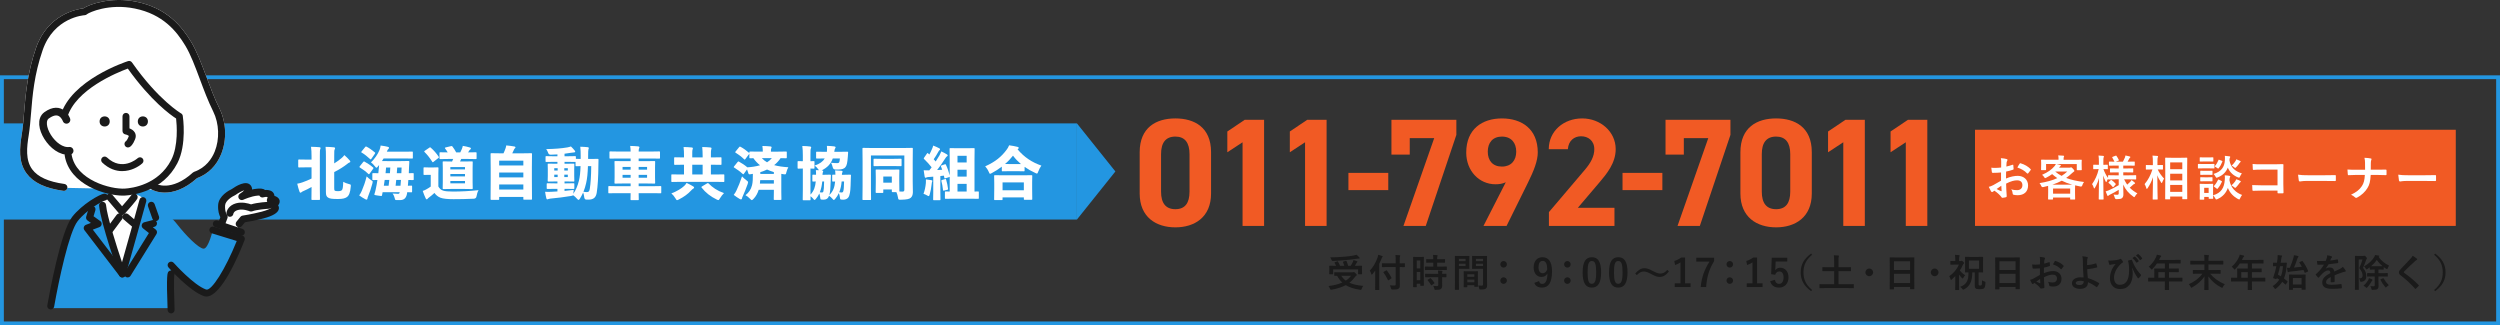 <?xml version="1.0" encoding="UTF-8"?><svg id="_レイヤー_2" xmlns="http://www.w3.org/2000/svg" viewBox="0 0 1300 169.16"><rect x="0" y="0" width="1300" height="169.16" fill="#333333" stroke="none"/><defs><style>.cls-1{fill:#f15a24;}.cls-2,.cls-3{fill:#fff;}.cls-4{fill:#2396e1;}.cls-5{fill:#1a1a1a;}.cls-3{stroke:#1a1a1a;stroke-linecap:round;stroke-linejoin:round;stroke-width:4px;}</style></defs><g id="_情報"><path class="cls-4" d="m1298,41.16v126H2V41.16h1296m2-2H0v130h1300V39.16h0Z"/><rect class="cls-4" y="64.16" width="560" height="50"/><polygon class="cls-4" points="580 89.16 560 64.16 560 114.16 580 89.16"/><path class="cls-2" d="m162,97.24c-1.53.87-3.06,1.62-4.44,2.22-.36.15-.6.3-.75.45-.15.15-.33.3-.6.3-.18,0-.33-.18-.51-.66-.3-.81-.84-2.61-1.14-4.02,1.17-.21,1.77-.39,2.73-.72,1.62-.57,3.15-1.2,4.71-1.98v-5.82h-2.4c-2.91,0-3.9.06-4.11.06-.39,0-.42-.03-.42-.42v-3.3c0-.39.03-.42.42-.42.21,0,1.2.06,4.11.06h2.4v-1.71c0-2.16-.06-3.18-.27-4.95,1.5.03,3,.09,4.41.21.36.03.57.21.57.39,0,.27-.09.45-.18.66-.18.42-.21,1.17-.21,3.57v17.22c0,3.18.06,4.98.06,5.16,0,.39-.03.42-.42.42h-3.63c-.36,0-.39-.03-.39-.42,0-.21.06-1.95.06-5.16v-1.14Zm11.79-12.27c1.5-.9,2.85-1.92,3.81-2.76.51-.42.99-.9,1.47-1.56,1.02.87,1.98,1.86,2.79,2.79.24.27.3.42.3.66,0,.21-.18.33-.48.42-.33.09-.69.36-1.23.81-1.56,1.23-4.08,2.88-6.66,4.14v8.4c0,.84.06,1.11.36,1.29.27.18.6.24,1.56.24,1.11,0,1.68-.15,2.1-.57s.6-1.86.66-4.29c.78.48,1.92.9,3,1.17.99.24,1.02.27.93,1.26-.24,3.15-.96,4.8-2.04,5.52-.93.63-2.1.99-4.65.99-2.94,0-4.17-.15-5.04-.69-.78-.48-1.2-1.02-1.2-2.94v-18.57c0-1.83,0-3.15-.18-4.92,1.53.03,2.94.09,4.26.24.45.03.69.18.69.45,0,.3-.12.48-.24.72-.18.33-.21,1.08-.21,3.39v3.81Z"/><path class="cls-2" d="m188.13,99.22c.93-2.19,1.8-4.53,2.52-7.5.66.66,1.44,1.35,2.25,1.89.66.42.9.57.9.96,0,.21-.06.51-.18.93-.63,2.43-1.44,4.71-2.25,6.72-.15.39-.27.75-.3,1.05-.03.27-.18.54-.42.54-.21,0-.42-.09-.72-.24-.87-.45-1.95-1.11-3.15-1.95.63-.93.99-1.53,1.35-2.4Zm.75-15c.27-.33.39-.36.72-.15,1.56.87,2.97,1.77,4.38,3,.15.12.24.21.24.33,0,.09-.06.21-.18.36l-1.86,2.58c-.15.18-.24.27-.33.27-.12,0-.21-.06-.36-.21-1.32-1.26-2.79-2.34-4.32-3.27-.18-.12-.27-.24-.27-.33s.06-.21.18-.33l1.8-2.25Zm1.02-7.77c.27-.36.36-.36.72-.18,1.5.78,2.85,1.77,4.29,2.97.15.12.21.21.21.33,0,.09-.06.21-.18.39l-1.83,2.64c-.15.21-.21.3-.33.3-.09,0-.18-.06-.33-.18-1.32-1.2-2.91-2.55-4.35-3.36-.18-.09-.27-.18-.27-.27s.09-.21.21-.36l1.86-2.28Zm9.06,23.49c-.06.45-.15.9-.27,1.41-.09.42-.09.57-.51.57-.3,0-.78-.09-1.59-.21-2.01-.3-2.07-.3-1.83-.99.21-.63.42-1.35.6-2.22.36-1.59.66-3.24.9-4.92-1.47.03-2.07.06-2.22.06-.39,0-.42-.03-.42-.42v-2.79c0-.39.03-.42.42-.42.18,0,.87.03,2.7.06.12-1.29.27-2.52.36-3.75,0-.18.03-.33.03-.51-.18.27-.39.51-.6.75-.36.45-.57.66-.78.66s-.42-.24-.78-.72c-.63-.84-1.41-1.62-2.07-2.07,1.89-1.8,3.57-4.2,4.47-6.48.27-.69.45-1.44.57-2.28,1.44.18,2.82.42,3.57.63.54.15.78.27.78.54,0,.24-.12.42-.3.6-.27.24-.48.48-.75,1.23l-.09.21h9.24c2.73,0,3.69-.06,3.9-.06.36,0,.39.03.39.39v2.82c0,.39-.03.42-.39.42-.21,0-1.17-.06-3.9-.06h-10.92c-.27.45-.57.9-.84,1.35.6.03,1.47.03,2.76.03h7.17c2.67,0,3.63-.06,3.84-.06.39,0,.45.06.45.45-.06.87-.12,1.95-.15,2.73-.03,1.08-.09,2.13-.12,3.18,1.41-.03,1.98-.06,2.13-.06.39,0,.42.03.42.42v2.79c0,.39-.03.42-.42.42-.15,0-.78-.03-2.37-.06-.06.99-.15,1.98-.24,3,1.17-.03,1.65-.06,1.77-.06.39,0,.42.03.42.42v2.64c0,.39-.03.42-.42.42-.12,0-.72-.03-2.1-.06-.36,2.91-1.44,4.11-3.84,4.11-.72,0-1.26,0-1.92-.03-.51-.03-.57-.15-.72-.84-.18-.84-.54-1.74-1.17-2.55.99.09,2.19.15,2.82.15.54,0,.78-.12.9-.84h-8.88Zm1.08-6.36c-.12.99-.3,2.01-.45,3h2.49c.12-.99.24-2.01.36-3h-2.4Zm2.73-3.51c.09-.99.12-1.95.18-2.94h-2.19c-.09.96-.18,1.95-.27,2.94h2.28Zm3.27,3.51c-.09.99-.21,2.01-.33,3h2.55c.09-.99.18-2.01.24-3h-2.46Zm2.67-3.51c.03-1.02.09-2.01.12-2.94h-2.28c-.06.99-.12,1.95-.21,2.94h2.37Z"/><path class="cls-2" d="m227.94,96.97c.66,1.08,1.26,1.74,2.43,2.13,1.02.36,2.76.51,5.19.51,3.93,0,8.7-.24,13.29-.72-.51.84-.87,2.01-1.05,3.15q-.18,1.23-1.44,1.29c-3.81.18-7.26.24-10.5.24-2.94,0-5.43-.21-6.81-.75-1.35-.54-2.34-1.38-3.15-2.49-.9.84-1.95,1.74-2.94,2.46-.3.21-.48.39-.6.57-.15.21-.3.3-.51.3-.15,0-.36-.21-.48-.48-.51-1.08-1.05-2.37-1.56-3.9.78-.27,1.2-.45,1.74-.75.84-.45,1.71-.99,2.43-1.53v-6.09h-.99c-1.68,0-2.13.06-2.34.06-.39,0-.42-.03-.42-.42v-3.12c0-.39.03-.42.42-.42.21,0,.66.06,2.34.06h2.22c1.62,0,2.19-.06,2.37-.06.39,0,.42.03.42.42,0,.18-.06,1.14-.06,2.91v6.63Zm-4.71-20.16c.18-.15.3-.21.42-.21s.21.06.36.21c1.53,1.32,2.94,2.94,4.11,4.68.21.3.21.39-.15.66l-2.55,2.01c-.15.15-.27.21-.36.21-.12,0-.21-.12-.3-.27-1.14-1.83-2.61-3.69-3.99-5.04-.12-.12-.18-.21-.18-.3s.09-.21.27-.33l2.37-1.62Zm11.22,21.45c-2.67,0-3.63.06-3.84.06-.39,0-.42-.03-.42-.45,0-.21.06-1.14.06-3.15v-7.17c0-2.01-.06-3.03-.06-3.24,0-.36.03-.39.42-.39.21,0,1.17.06,3.84.06h.63c.21-.42.39-.87.57-1.32h-2.52c-2.97,0-3.99.06-4.2.06-.36,0-.39-.03-.39-.42v-2.7c0-.39.03-.42.39-.42.21,0,1.17.06,3.87.06-.42-.75-.96-1.53-1.32-1.98-.24-.33-.18-.48.27-.6l2.73-.66c.42-.09.54-.12.78.18.72.9,1.53,2.22,1.95,3.06h2.13c.27-.54.51-1.02.75-1.59.21-.51.42-1.02.57-1.8,1.32.21,2.61.51,3.75.87.3.09.48.24.48.48s-.12.36-.36.54c-.27.18-.42.39-.57.63-.18.3-.36.57-.54.87,2.79,0,3.78-.06,3.99-.06.39,0,.42.03.42.42v2.7c0,.39-.03.42-.42.42-.21,0-1.23-.06-4.08-.06h-3.51c-.21.45-.39.87-.6,1.32h2.31c2.7,0,3.66-.06,3.87-.06.39,0,.42.03.42.39,0,.21-.06,1.23-.06,3.24v7.17c0,2.01.06,2.97.06,3.15,0,.42-.03.45-.42.45-.21,0-1.17-.06-3.87-.06h-7.08Zm7.35-10.17v-1.23h-7.62v1.23h7.62Zm0,3.63v-1.23h-7.62v1.23h7.62Zm-7.62,3.63h7.62v-1.23h-7.62v1.23Z"/><path class="cls-2" d="m259.57,103.51c0,.39-.03.42-.42.42h-3.63c-.39,0-.42-.03-.42-.42,0-.21.06-2.01.06-10.11v-5.61c0-5.64-.06-7.5-.06-7.71,0-.39.03-.42.42-.42.21,0,1.26.06,4.14.06h2.16c.45-.9.69-1.56,1.05-2.55.18-.48.27-.9.39-1.56,1.35.12,3.15.36,4.29.57.33.06.51.27.51.45,0,.21-.15.36-.3.48-.24.21-.39.45-.48.69-.27.63-.51,1.17-.9,1.92h5.7c2.88,0,3.93-.06,4.14-.06.39,0,.42.03.42.42,0,.18-.06,2.04-.06,6.78v6.51c0,8.1.06,9.87.06,10.08,0,.36-.03.39-.42.39h-3.66c-.39,0-.42-.03-.42-.39v-1.05h-12.57v1.11Zm12.57-17.46v-2.49h-12.57v2.49h12.57Zm-12.57,6.21h12.57v-2.55h-12.57v2.55Zm0,6.3h12.57v-2.64h-12.57v2.64Z"/><path class="cls-2" d="m299.7,82.6c.15,0,.72.03,2.25.06v-1.62c0-1.86-.03-2.97-.21-4.74,1.41.03,2.46.09,3.9.24.36.03.54.18.54.42,0,.27-.12.51-.21.78-.09.3-.15,1.26-.15,3.33v1.59h1.65c2.31,0,3.09-.06,3.3-.06.39,0,.45.06.45.45-.06,1.11-.06,1.98-.06,3.03-.03,5.94-.33,10.74-.87,14.16-.42,2.43-1.62,3.57-4.32,3.57-.48,0-.75,0-1.23-.03q-.81-.06-.96-1.35c-.09-.84-.3-1.62-.54-2.34-.51,1.17-1.08,2.25-1.68,3.18-.3.48-.51.69-.72.69-.18,0-.42-.21-.75-.57-.78-.87-1.41-1.44-2.13-1.92-.12.27-.42.33-1.11.45-3.3.57-7.17,1.02-10.65,1.35-.33.03-.84.12-1.02.21-.18.09-.36.18-.63.18-.24,0-.39-.27-.48-.63-.24-1.05-.45-2.07-.63-3.3,1.26.06,2.16.06,3.24,0,1.02-.06,2.07-.09,3.18-.18v-1.35h-1.5c-2.61,0-3.48.06-3.69.06-.36,0-.39-.03-.39-.42v-2.13c0-.39.03-.42.39-.42.21,0,1.08.06,3.69.06h1.5v-.99h-.99c-2.55,0-3.45.06-3.66.06-.39,0-.42-.03-.42-.42,0-.21.06-.96.06-2.52v-3.48c0-1.53-.06-2.28-.06-2.49,0-.39.03-.42.42-.42.21,0,1.11.06,3.66.06h.99v-.99h-1.95c-2.7,0-3.63.06-3.84.06-.36,0-.39-.03-.39-.42v-2.22c0-.36.03-.39.39-.39.21,0,1.14.06,3.84.06h1.95v-.96c-1.11.06-2.25.12-3.42.15q-1.08.03-1.35-.84c-.36-.93-.66-1.5-1.05-2.07,4.56-.09,7.89-.36,10.92-.87.84-.15,1.38-.33,1.92-.51.78.75,1.44,1.47,1.98,2.16.18.21.24.36.24.6,0,.21-.24.36-.75.36-.42,0-.99.12-1.5.18-1.08.18-2.19.33-3.3.48v1.32h1.65c2.7,0,3.63-.06,3.84-.06.39,0,.42.03.42.39v1.02h.24Zm-9.72,4.86h-1.77v1.2h1.77v-1.2Zm-1.77,3.36v1.26h1.77v-1.26h-1.77Zm7.05-3.36h-1.83v1.2h1.83v-1.2Zm0,4.62v-1.26h-1.83v1.26h1.83Zm-1.71,3.27h.99c2.58,0,3.48-.06,3.69-.06.39,0,.42.03.42.42v2.13c0,.39-.03.42-.42.42-.21,0-1.11-.06-3.69-.06h-.99v1.08c1.5-.15,3.09-.33,4.8-.54-.12.66-.18,1.32-.24,1.95v.09c1.29-1.89,2.19-3.9,2.94-6.84.48-1.95.72-4.23.84-7.56-1.5.03-2.04.06-2.19.06-.39,0-.42-.03-.42-.42v-1.8h-.21c-.21,0-1.17-.06-3.87-.06h-1.65v.99h1.02c2.55,0,3.45-.06,3.69-.06.36,0,.39.03.39.42,0,.18-.06.96-.06,2.49v3.48c0,1.56.06,2.34.06,2.52,0,.39-.03.42-.39.42-.24,0-1.14-.06-3.69-.06h-1.02v.99Zm12.18-8.97c-.12,3.72-.39,6.45-.93,8.79-.36,1.65-.84,3.18-1.41,4.56.81.12,1.29.15,1.86.15.84,0,1.23-.39,1.44-1.71.42-2.67.72-6.63.75-11.79h-1.71Z"/><path class="cls-2" d="m324.09,95.41c-2.88,0-3.9.06-4.14.06-.39,0-.42-.03-.42-.39,0-.21.06-1.11.06-2.88v-5.16c0-1.8-.06-2.67-.06-2.88,0-.39.03-.42.42-.42.24,0,1.26.06,4.14.06h3.84v-1.38h-6.78c-2.67,0-3.6.06-3.78.06-.42,0-.45-.03-.45-.42v-2.94c0-.36.03-.39.45-.39.18,0,1.11.06,3.78.06h6.78c-.03-1.08-.09-1.92-.24-2.91,1.44.03,2.85.09,4.23.24.36.03.57.24.57.42,0,.27-.06.45-.18.66-.15.3-.18.78-.21,1.59h6.9c2.67,0,3.6-.06,3.81-.06.36,0,.39.03.39.39v2.94c0,.39-.03.42-.39.42-.21,0-1.14-.06-3.81-.06h-6.9v1.38h4.02c2.88,0,3.93-.06,4.14-.06.39,0,.42.03.42.42,0,.21-.06,1.08-.06,2.88v5.16c0,1.77.06,2.67.06,2.88,0,.36-.03.39-.42.39-.21,0-1.26-.06-4.14-.06h-4.02v1.41h7.74c2.52,0,3.42-.06,3.6-.06.39,0,.42.03.42.39v2.97c0,.36-.03.39-.42.39-.18,0-1.08-.06-3.6-.06h-7.74c.03,1.98.06,3.09.06,3.21,0,.39-.03.42-.42.42h-3.42c-.42,0-.45-.03-.45-.42,0-.15.03-1.26.06-3.21h-7.59c-2.52,0-3.42.06-3.6.06-.39,0-.42-.03-.42-.39v-2.97c0-.36.03-.39.42-.39.18,0,1.08.06,3.6.06h7.59v-1.41h-3.84Zm3.84-8.61h-4.2v1.44h4.2v-1.44Zm-4.2,4.14v1.47h4.2v-1.47h-4.2Zm12.75-2.7v-1.44h-4.38v1.44h4.38Zm-4.38,4.17h4.38v-1.47h-4.38v1.47Z"/><path class="cls-2" d="m355.68,85.66h-.78c-2.76,0-3.72.06-3.93.06-.39,0-.42-.03-.42-.42v-3.12c0-.36.03-.39.42-.39.21,0,1.17.06,3.93.06h.78v-.84c0-1.65-.03-2.85-.21-4.56,1.47.03,2.88.09,4.29.24.36.03.54.21.54.39,0,.33-.15.6-.24.9-.09.39-.09,1.08-.09,3.03v.84h5.4v-.84c0-1.65-.06-2.85-.21-4.56,1.44.03,2.88.09,4.32.24.36.03.51.21.51.39,0,.33-.15.6-.21.9-.09.39-.12,1.08-.12,3.03v.84h1.17c2.79,0,3.75-.06,3.96-.06.36,0,.39.03.39.39v3.12c0,.39-.03.42-.39.42-.21,0-1.17-.06-3.96-.06h-1.17v5.07h2.94c2.55,0,3.42-.06,3.63-.06.39,0,.42.03.42.42v3.15c0,.36-.03.39-.42.39-.21,0-1.08-.06-3.63-.06h-19.47c-2.55,0-3.45.06-3.63.06-.39,0-.42-.03-.42-.39v-3.15c0-.39.03-.42.42-.42.18,0,1.08.06,3.63.06h2.55v-5.07Zm4.8,11.28c.33.21.45.36.45.57,0,.3-.18.45-.51.63-.27.15-.57.39-1.02.9-1.68,1.86-3.9,3.42-6.39,4.68-.45.24-.72.36-.93.36-.3,0-.48-.3-.87-.96-.6-1.02-1.44-2.01-2.1-2.55,2.91-1.08,5.31-2.61,6.69-3.9.57-.57.87-.96,1.23-1.56,1.2.54,2.46,1.23,3.45,1.83Zm-.51-6.21h5.4v-5.07h-5.4v5.07Zm7.77,4.59c.36-.21.48-.18.78.12,1.92,1.98,4.38,3.72,7.95,4.98-.72.72-1.47,1.65-2.07,2.67-.39.66-.57.96-.87.96-.21,0-.48-.12-.9-.33-3.21-1.56-5.79-3.6-7.77-6.15-.24-.33-.18-.42.18-.63l2.7-1.62Z"/><path class="cls-2" d="m409.13,81.88c0,.39-.03.42-.42.42-.18,0-.9-.03-2.79-.06-.93,1.38-2.04,2.58-3.36,3.63,2.16.6,4.65.93,7.38,1.11-.39.66-.81,1.65-1.05,2.7-.24,1.08-.3,1.08-1.38.93-.42-.06-.81-.12-1.23-.21v9.39c0,2.31.06,3.54.06,3.75,0,.39-.03.42-.42.42h-3.15c-.39,0-.42-.03-.42-.42,0-.21.06-1.44.06-3.75v-1.08h-7.89c-.57,1.83-1.44,3.42-2.67,4.68-.45.45-.69.69-.9.69-.24,0-.48-.24-.9-.69-.81-.84-1.59-1.44-2.4-1.89,1.71-1.38,2.82-2.82,3.42-5.22.39-1.59.42-3.45.42-5.88-.33.06-.69.12-1.05.18-1.08.15-1.14.18-1.44-.93-.15-.57-.33-1.08-.54-1.56l-1.65,2.28c-.12.15-.21.27-.3.27s-.18-.06-.33-.21c-1.32-1.23-2.97-2.4-4.38-3.27-.18-.12-.27-.18-.27-.3,0-.09.06-.18.18-.33l1.86-2.31c.27-.33.39-.36.72-.15,1.44.78,2.97,1.77,4.32,2.94,2.22-.12,4.47-.45,6.6-1.08-1.35-1.05-2.49-2.28-3.45-3.66-1.11,0-1.56.03-1.68.03-.39,0-.42-.03-.42-.42v-1.95l-2.1,2.82c-.15.18-.24.27-.33.27-.06,0-.15-.09-.3-.21-1.44-1.38-2.91-2.49-4.38-3.39-.18-.12-.27-.18-.27-.27s.09-.21.21-.36l1.89-2.31c.27-.33.36-.33.69-.15,1.59.87,2.97,1.86,4.41,3.12.09.06.15.12.18.18v-.42c0-.39.03-.42.42-.42.18,0,1.14.06,4.02.06h2.55c0-.93-.06-1.86-.21-2.94,1.44.03,2.85.09,4.23.24.36.03.57.21.57.39,0,.3-.12.48-.21.69-.12.24-.15.54-.15,1.62h3.75c2.85,0,3.87-.06,4.08-.06.39,0,.42.03.42.42v2.67Zm-26.13,17.07c.96-2.04,1.92-4.35,2.85-7.23.66.72,1.41,1.35,2.31,2.04.6.48.84.66.84,1.02,0,.21-.09.48-.21.9-.84,2.31-1.71,4.56-2.61,6.48-.21.39-.3.75-.36,1.08-.06.27-.21.45-.48.45-.21,0-.42-.06-.66-.21-.9-.54-2.01-1.23-3.15-2.13.69-.9,1.05-1.5,1.47-2.4Zm12.3-5.28c-.03.6-.09,1.2-.15,1.8h7.26v-1.8h-7.11Zm7.11-4.17c-1.2-.36-2.4-.81-3.54-1.35-1.11.57-2.31,1.02-3.51,1.35v.96h7.05v-.96Zm-6.24-7.26c.87.93,1.59,1.5,2.7,2.16.99-.63,1.74-1.26,2.49-2.16h-5.19Z"/><path class="cls-2" d="m427.46,88.63c.42.03.6.21.6.42s-.09.33-.18.57c-.09.21-.15.6-.18,1.26h1.11c1.98,0,2.61-.06,2.79-.06.42,0,.48.06.48.45-.06.72-.06,1.47-.09,2.22-.15,4.71-.27,6.33-.75,7.95,2.1-2.1,2.73-4.11,3.03-7.05-.69,0-.99.03-1.11.03-.39,0-.42-.03-.42-.42v-2.76c0-.39.03-.42.42-.42.15,0,.45.03,1.23.03,0-.72,0-1.44-.15-2.25,1.26.03,2.04.06,3.27.18.42.03.63.21.63.42s-.06.36-.15.51c-.12.24-.18.6-.21,1.17h1.41c2.01,0,2.67-.06,2.85-.06.39,0,.48.06.45.45-.06.72-.06,1.47-.09,2.22-.12,4.8-.21,6.36-.78,8.16-.42,1.41-1.53,2.19-3.24,2.19-.3,0-.6-.03-.9-.06-.54-.06-.6-.06-.75-1.29-.09-.69-.27-1.44-.54-2.07-.48,1.11-1.11,2.07-1.83,2.91-.36.45-.57.66-.78.66s-.42-.24-.78-.69c-.51-.6-1.08-1.08-1.68-1.5-.51,1.41-1.44,2.04-3,2.04-.3,0-.57,0-.9-.06-.54-.06-.6-.09-.75-1.29-.09-.66-.24-1.29-.42-1.89-.48,1.05-1.05,1.95-1.71,2.73-.36.45-.57.66-.78.66s-.39-.24-.75-.69c-.39-.48-.87-.93-1.35-1.26,0,.99.03,1.56.03,1.68,0,.39-.03.42-.42.42h-3.24c-.39,0-.42-.03-.42-.42,0-.24.06-2.04.06-5.31v-10.77c-1.62,0-2.13.06-2.31.06-.39,0-.42-.03-.42-.45v-3.06c0-.39.03-.42.42-.42.18,0,.69.06,2.31.06v-2.97c0-2.16-.06-3.15-.27-4.95,1.47.03,2.64.09,4.05.27.36.03.57.21.57.39,0,.24-.09.45-.18.66-.18.39-.21,1.14-.21,3.54v3.06c1.14-.03,1.53-.06,1.71-.06.36,0,.39.03.39.42v3.06c0,.42-.03.45-.39.45-.18,0-.57-.03-1.71-.06v10.74c0,1.11,0,2.04.03,2.82,1.83-2.01,2.49-4.14,2.73-6.84-.87.03-1.23.06-1.35.06-.39,0-.42-.03-.42-.42v-2.76c0-.39.03-.42.42-.42.12,0,.51.03,1.5.06,0-.87,0-1.62-.09-2.43.6,0,1.08.03,1.59.06-.09-.12-.21-.27-.33-.45-.6-.87-1.26-1.5-1.92-1.95,2.67-.9,4.32-2.13,5.28-3.72h-.18c-2.73,0-3.69.06-3.9.06-.39,0-.42-.03-.42-.42v-2.76c0-.36.03-.39.42-.39.21,0,1.17.06,3.9.06h1.29c.12-1.08.12-2.16,0-3.09,1.23.03,2.73.12,3.84.27.39.06.69.24.69.48,0,.18-.09.33-.24.6-.18.3-.3.6-.39,1.38,0,.12-.03.24-.06.36h2.79c2.79,0,3.78-.06,3.96-.06.39,0,.45.06.45.42-.06.72-.09,1.56-.15,2.19-.27,3.33-.51,4.41-1.2,5.34-.72.99-2.04,1.32-3.6,1.32h-1.68q-1.17-.03-1.41-1.26c-.18-.87-.48-1.56-.84-2.25,1.14.12,2.25.18,3.09.18.75,0,1.08-.15,1.23-.63.12-.39.21-.93.27-1.8h-3.69c-.99,2.82-2.82,4.77-5.79,6.21l.21.03Zm.12,5.73c-.21,1.92-.54,3.87-1.29,5.64.36.06.63.09,1.02.09.51,0,.75-.15.87-.66.18-.72.3-1.92.36-5.07h-.96Zm10.08,0c-.15,1.92-.54,3.84-1.26,5.61.42.09.72.12,1.14.12.54,0,.81-.15.96-.66.24-.75.36-1.95.42-5.07h-1.26Z"/><path class="cls-2" d="m464.17,99.91c-.39,0-.42-.03-.42-.42v-.96h-4.44v1.38c0,.39-.03.42-.42.42h-3.12c-.39,0-.42-.03-.42-.42,0-.21.06-1.05.06-5.25v-2.52c0-2.46-.06-3.36-.06-3.57,0-.39.03-.42.42-.42.21,0,1.02.06,3.39.06h4.74c2.37,0,3.15-.06,3.39-.06.36,0,.39.03.39.42,0,.18-.06,1.08-.06,2.97v2.7c0,4.23.06,5.04.06,5.25v.09c.69.06,1.2.06,1.56.06.75,0,1.02-.3,1.02-.93v-17.88h-17.37v17.37c0,3.33.06,5.22.06,5.4,0,.39-.03.42-.45.42h-3.6c-.39,0-.42-.03-.42-.42,0-.21.06-2.46.06-6.54v-13.14c0-4.08-.06-6.39-.06-6.6,0-.39.03-.42.42-.42.21,0,1.17.06,3.84.06h17.67c2.7,0,3.63-.06,3.87-.06.36,0,.39.03.39.42,0,.21-.06,2.61-.06,6.75v10.29c0,2.82.09,4.53.09,5.61-.03,1.35-.39,2.28-1.14,2.91-.69.57-1.86.93-5.16.99-1.23,0-1.26.03-1.47-1.26-.15-.96-.45-1.95-.81-2.7h-1.95Zm-5.82-13.56c-2.58,0-3.48.06-3.69.06-.39,0-.42-.03-.42-.42v-3.03c0-.39.03-.42.42-.42.21,0,1.11.06,3.69.06h6.36c2.58,0,3.51-.06,3.69-.06.39,0,.42.03.42.42v3.03c0,.39-.03.42-.42.42-.18,0-1.11-.06-3.69-.06h-6.36Zm5.4,8.64v-3.21h-4.44v3.21h4.44Z"/><path class="cls-2" d="m481.45,95.14c.06-.57.06-1.11.03-1.86,1.02.12,2.07.27,2.76.39.42.06.6.24.6.39,0,.18-.09.39-.18.54-.09.15-.12.57-.18,1.05-.21,1.95-.57,3.87-1.02,5.43-.18.63-.3.9-.57.9-.18,0-.45-.15-.87-.39-.57-.33-1.26-.63-1.8-.81.63-1.68,1.05-3.54,1.23-5.64Zm10.17-2.43c-.39.12-.51.03-.57-.3-.06-.36-.12-.72-.21-1.08-.63.06-1.23.15-1.86.21v8.52c0,2.37.06,3.45.06,3.63,0,.39-.03.42-.42.42h-2.97c-.39,0-.42-.03-.42-.42,0-.21.06-1.26.06-3.63v-8.19c-.81.06-1.59.12-2.4.18-.39.03-.84.09-1.05.21-.18.09-.36.18-.57.18-.27,0-.39-.24-.45-.6-.21-1.02-.36-2.07-.51-3.3,1.11.06,1.98.09,2.91.06.42-.51.81-1.05,1.23-1.59-1.11-1.44-2.46-2.91-3.9-4.29-.15-.15-.21-.24-.21-.36,0-.09.09-.21.21-.39l1.47-2.13c.12-.18.21-.27.3-.27s.18.06.33.21c.21.18.39.39.6.57.51-.9.96-1.83,1.41-2.91.27-.6.45-1.08.6-1.74,1.11.42,2.19.9,3.15,1.41.33.18.42.33.42.57,0,.18-.09.3-.27.42-.24.15-.36.36-.6.78-.84,1.53-1.56,2.7-2.43,3.93.36.39.69.78,1.02,1.17.69-1.08,1.38-2.16,2.01-3.24.3-.57.63-1.26.93-2.01,1.08.51,2.04,1.02,2.91,1.56.33.21.39.33.39.54,0,.24-.09.33-.36.48-.3.18-.57.51-.96,1.14-1.44,2.28-2.91,4.38-4.17,5.97.87-.03,1.77-.09,2.64-.15-.18-.57-.39-1.14-.63-1.68-.12-.36-.09-.42.33-.57l1.62-.57c.39-.12.48-.12.63.27.84,1.74,1.47,3.66,1.95,5.52v-8.46c0-3.3-.06-5.13-.06-5.34,0-.39.03-.42.42-.42.21,0,1.05.06,3.48.06h5.19c2.43,0,3.27-.06,3.51-.06.39,0,.42.03.42.42,0,.18-.06,2.07-.06,5.34v16.83c1.2-.03,1.68-.06,1.83-.06.39,0,.42.03.42.42v3.03c0,.36-.03.39-.42.39-.21,0-1.2-.06-4.02-.06h-8.79c-2.82,0-3.81.06-3.99.06-.39,0-.42-.03-.42-.39v-3.03c0-.39.03-.42.42-.42.12,0,.69.03,2.07.06v-7.68c-.06.06-.18.12-.33.18l-1.89.6Zm-.72,6.39c-.45.12-.51.06-.54-.3-.18-1.71-.45-3.18-.84-4.65-.09-.39-.03-.45.36-.57l1.56-.45c.39-.12.45-.06.57.36.45,1.59.75,2.94.96,4.62.06.42.03.48-.42.6l-1.65.39Zm11.76-18.09h-4.77v3.48h4.77v-3.48Zm0,7.26h-4.77v3.57h4.77v-3.57Zm0,7.35h-4.77v3.99h4.77v-3.99Z"/><path class="cls-2" d="m532.79,88.66c0,.39-.03.42-.42.42-.21,0-.99-.06-3.3-.06h-4.41c-2.34,0-3.12.06-3.33.06-.36,0-.39-.03-.39-.42v-2.01c-1.65,1.29-3.42,2.4-5.22,3.36-.42.24-.69.36-.87.36-.27,0-.39-.3-.69-.99-.51-1.17-1.17-2.1-1.86-2.88,5.34-2.4,8.43-5.04,11.01-8.46.63-.81,1.05-1.5,1.44-2.49,1.59.21,3.12.51,4.32.81.45.12.66.24.66.54,0,.21-.09.39-.36.57-.09.06-.15.12-.24.18,3.51,4.17,7.56,6.78,12.39,8.46-.66.87-1.2,1.95-1.65,3.15-.27.69-.36.99-.69.99-.18,0-.45-.12-.87-.33-2.04-.93-3.87-1.98-5.52-3.15v1.89Zm-11.46,14.97c0,.39-.03.42-.42.42h-3.54c-.39,0-.42-.03-.42-.42,0-.21.06-1.11.06-5.52v-2.7c0-2.73-.06-3.69-.06-3.9,0-.39.03-.42.42-.42.21,0,1.26.06,4.11.06h10.74c2.88,0,3.93-.06,4.14-.06.39,0,.42.03.42.42,0,.21-.06,1.17-.06,3.39v3.12c0,4.35.06,5.28.06,5.46,0,.39-.03.42-.42.42h-3.54c-.39,0-.42-.03-.42-.42v-.84h-11.07v.99Zm11.07-4.68v-4.11h-11.07v4.11h11.07Zm-1.53-13.65c-1.53-1.32-2.91-2.73-4.11-4.35-1.23,1.56-2.61,3.03-4.14,4.32.51.03,1.17.03,2.04.03h6.21Z"/><path class="cls-2" d="m124.35,121.42s-2.68-6.4,2.97-7.04,14.96-.64,14.96-6.23-3.73-9.48-9.78-8c-6.05,1.48-1.4-4.11-6.05-2.25s-13.04,4.66-12.11,10.24c.93,5.59.9,10.07.9,10.07l9.11,3.2Z"/><path class="cls-2" d="m63,140.64l-11.99-37.1s3.73-3,10.24-3.39c6.52-.38,15.53,1.39,13.36,6.09-2.18,4.7-11.61,34.39-11.61,34.39Z"/><path class="cls-2" d="m35.03,97.7c-.14.99-1.05,1.68-2.04,1.54-9.37-1.3-15.64-4.25-19.17-9.04-4.39-5.94-3.63-13.39-2.47-20.52.54-3.32.84-7.05,1.16-10.99.75-9.2,1.68-20.64,6.22-33.78C24.78,7.43,40.17,4.72,43.31,4.34c3.15-2.1,14.27-6.14,27.52-3.45,16.09,3.27,23.73,12.9,28.59,20.93,2.94,4.86,5.34,11.28,7.89,18.07,2.08,5.57,4.24,11.33,6.8,16.49,3.59,7.21,3.92,16.34.88,23.81-2.45,6.03-6.78,10.32-12.52,12.44-6.71,6-12.55,7.51-16.75,7.51-4.1,0-6.62-1.45-6.82-1.57M45.42,7.18s0,0,0,0c0,0,0,0,0,0Z"/><path class="cls-4" d="m125.51,124.17l-14.85-4.57s-2.28,9.82-4.8,9.71c-2.51-.12-9.14-6.74-13.93-12.91-4.8-6.17-15.43-12.79-17.65-12.11l-10.68,38.14s-9.37-27.75-9.98-33.62l-.61-5.87-10.81,7.43s-4.71,4.58-6.6,10.36c-1.89,5.78-9.22,39.51-9.22,39.51h62.58s0-22.38,0-22.38c0,0,13.14,12.35,15.36,13.37,2.22,1.02,4.74.72,4.74.72,0,0,2.81-1.02,6.15-6.78,3.33-5.76,10.29-21.01,10.29-21.01Z"/><path class="cls-5" d="m63.95,101.72c.38,0,.75-.01,1.09-.03,4.47-.27,19.64-2.28,27.18-16.81,5.02-9.66,2.91-24.02,2.82-24.63-.08-.55-.41-1.03-.9-1.3-.11-.06-11.69-6.81-25.52-26.49-.46-.65-1.28-.93-2.04-.68-1.21.39-29.62,9.78-35.08,28.23-.28.96.26,1.96,1.22,2.25.96.28,1.96-.26,2.25-1.22,4.31-14.58,26.03-23.37,31.49-25.37,12.08,16.88,22.24,24.11,25.11,25.95.35,3.08,1.28,14.21-2.56,21.6-6.66,12.84-20.2,14.62-24.19,14.86-6.96.42-25.4-4.25-27.61-17.78-.16-.98-1.08-1.65-2.08-1.49-.99.16-1.65,1.09-1.49,2.08,2.5,15.35,21.53,20.84,30.3,20.84Z"/><path class="cls-5" d="m63.57,88.97c4.49,0,8.36-2.16,10.44-4.04.74-.67.8-1.81.13-2.55-.67-.74-1.81-.8-2.55-.13-.33.3-8.1,7.04-15.94-.35-.73-.69-1.87-.65-2.56.07-.69.73-.65,1.87.07,2.56,3.48,3.29,7.1,4.45,10.39,4.45Z"/><circle class="cls-5" cx="74.29" cy="63.15" r="2.63"/><circle class="cls-5" cx="54.42" cy="63.15" r="2.63"/><path class="cls-5" d="m64.84,75.5c-.32-.84.04-1.78.8-2.21.12-.12.62-.67,1.27-2.3.07-.19.07-.27.07-.27h0c-.09-.24-.97-.68-1.76-.82-.88-.14-1.52-.9-1.52-1.78v-7.61c0-1,.81-1.81,1.81-1.81s1.81.81,1.81,1.81v6.24c.98.37,2.15,1.03,2.81,2.19.4.71.76,1.88.15,3.4-1.19,2.97-2.34,3.94-3.1,4.22-.21.08-.42.12-.64.12-.73,0-1.42-.45-1.69-1.17Zm1.05-2.33s0,0,0,0t0,0Zm0,0s0,0,0,0c0,0,0,0,0,0Z"/><path class="cls-5" d="m78.91,98.58c-.85-.51-1.13-1.6-.63-2.46.5-.86,1.6-1.15,2.47-.65.33.19,8.26,4.53,19.57-5.75.18-.16.39-.29.62-.37,6.2-2.17,9.25-6.92,10.71-10.52,2.62-6.44,2.32-14.62-.77-20.84-2.65-5.32-4.84-11.17-6.95-16.83-2.48-6.63-4.82-12.89-7.59-17.46-4.48-7.4-11.51-16.27-26.22-19.26-13.52-2.75-23.65,2.01-24.81,2.89-.32.34-.76.55-1.22.57-.65.04-16.02,1.13-21.92,18.2-4.39,12.71-5.26,23.43-6.03,32.89-.33,4.02-.64,7.81-1.2,11.28-1.03,6.36-1.74,12.98,1.81,17.79,2.92,3.96,8.4,6.44,16.75,7.6.99.14,1.68,1.05,1.54,2.04-.14.99-1.05,1.68-2.04,1.54-9.37-1.3-15.64-4.25-19.17-9.04-4.39-5.94-3.63-13.39-2.47-20.52.54-3.32.84-7.05,1.16-10.99.75-9.2,1.68-20.64,6.22-33.78C24.78,7.43,40.17,4.72,43.31,4.34c3.15-2.1,14.27-6.14,27.52-3.45,16.09,3.27,23.73,12.9,28.59,20.93,2.94,4.86,5.34,11.28,7.89,18.07,2.08,5.57,4.24,11.33,6.8,16.49,3.59,7.21,3.92,16.34.88,23.81-2.45,6.03-6.78,10.32-12.52,12.44-6.71,6-12.55,7.51-16.75,7.51-4.1,0-6.62-1.45-6.82-1.57ZM45.42,7.18s0,0,0,0c0,0,0,0,0,0Z"/><path class="cls-5" d="m115.24,118.22c.73,0,1.42-.45,1.69-1.18l1.36-3.65c.23-.62.1-1.32-.33-1.82-.02-.02-1.1-1.44-.92-4.74.14-2.53,3.81-4.7,5.08-5.26.12-.05.23-.11.33-.19,1.55-1.12,3.44-2.1,4.56-2.43-.51.55-1.37,1.25-2.21,1.75-.83.5-1.12,1.55-.67,2.4.45.85,1.49,1.19,2.37.78.04-.02,4.09-1.92,7.63-2.17.28-.02.52-.03.72-.03.02.04.04.07.06.11.43.74,1.32,1.08,2.13.81.33-.1,1.36-.33,2.12-.14-.02.27-.14.66-.23.87-.38.83-.15,1.89.64,2.37.43.26.91.35,1.34.25-.36.93-.19,1.66.14,2.19-.71.47-2.24,1.22-5.04,1.95-5.09,1.33-9.8,2.01-9.85,2.02-.45.06-.86.29-1.14.65l-2.06,2.51c-.63.77-.52,1.91.25,2.54.77.63,1.91.52,2.54-.25l1.62-1.97c1.54-.24,5.38-.9,9.55-1.99,4.91-1.28,7.62-2.91,8.05-4.84.16-.7.03-1.39-.36-1.97.4-.52.94-1.31.81-2.34-.06-.49-.3-1.2-1.11-1.81-.53-.4-1.06-.64-1.57-.76-.03-.3-.1-.6-.22-.9-.31-.8-.9-1.41-1.7-1.76-1.03-.44-2.13-.5-3.03-.42-1.04-.9-2.86-.77-3.93-.69-.94.07-1.89.23-2.81.43.04-.8-.22-1.57-.75-2.2-2.36-2.79-7.55.38-9.82,2-1.25.58-6.78,3.42-7.06,8.28-.18,3.16.57,5.23,1.16,6.34l-1.05,2.81c-.35.94.13,1.98,1.06,2.33.21.08.42.11.63.11Z"/><path class="cls-5" d="m119.57,112.74c.92,0,1.71-.71,1.8-1.64.02-.08.27-1.32,2.34-1.9,2.73-.77,6.06.64,6.1.65.44.19.93.2,1.37.03,2.21-.85,7.11-1.26,8.81-1.35,1-.05,1.76-.9,1.71-1.9-.05-1-.91-1.78-1.9-1.71-.25.01-5.89.31-9.24,1.35-1.41-.5-4.72-1.42-7.83-.55-3.65,1.03-4.84,3.66-4.97,5.05-.09.99.64,1.87,1.64,1.96.06,0,.11,0,.17,0Z"/><path class="cls-5" d="m125.51,122.56c.76,0,1.46-.48,1.72-1.24.32-.95-.2-1.97-1.14-2.29l-13.02-4.34c-.95-.32-1.97.2-2.29,1.14-.32.95.2,1.97,1.14,2.29l13.02,4.34c.19.06.38.09.57.09Z"/><path class="cls-5" d="m107.31,154.21c7.85,0,17.12-22.23,19.89-29.38.18-.47.16-.99-.06-1.44-.22-.45-.61-.79-1.09-.94-1.43-.45-14.01-4.36-14.95-4.6-.97-.24-1.95.35-2.19,1.31-.24.97.35,1.95,1.31,2.19.59.15,7.46,2.27,12.89,3.96-5.88,14.6-13.18,26.23-15.95,25.24-6.56-2.33-16.73-13.77-16.84-13.88-.66-.75-1.8-.82-2.55-.16-.75.66-.82,1.8-.16,2.55.44.5,10.9,12.26,18.34,14.9.45.16.9.23,1.36.23Z"/><path class="cls-5" d="m87.16,161.24c-.72-18.83-.11-19.44.53-20.08.71-.71,1.85-.71,2.56,0,.55.55.67,1.36.37,2.03-.27,1.57-.13,10.22.16,17.91.04,1-.74,1.84-1.74,1.88-.02,0-.05,0-.07,0-.97,0-1.77-.77-1.81-1.74Zm3.08-17.52h0s0,0,0,0Z"/><path class="cls-5" d="m26.38,160.93c.86,0,1.62-.62,1.78-1.5,2.44-13.83,7.75-38.75,12.21-44.42,4.76-6.05,12.83-10.48,14.29-10.75.97-.17,1.65-1.09,1.5-2.06-.15-.97-1.01-1.64-1.98-1.52-2.3.3-11.43,5.44-16.66,12.1-5.91,7.52-11.8,39.66-12.92,46.03-.17.98.48,1.92,1.47,2.09.11.02.21.03.32.03Z"/><path class="cls-5" d="m63.61,144.26s.04,0,.06,0c.79-.02,1.47-.56,1.68-1.32,2.47-8.75,10.55-37.39,10.72-38.31.18-.98-.47-1.92-1.46-2.1-.97-.17-1.9.46-2.1,1.43-.24,1.05-5.09,18.32-9.07,32.43-2.78-8.26-7.72-23.61-8.31-29.83-.09-.99-.97-1.73-1.97-1.63-.99.09-1.72.97-1.63,1.97.85,9.11,9.98,35.06,10.37,36.16.26.72.94,1.21,1.7,1.21Z"/><path class="cls-5" d="m66.35,144.26c.6,0,1.2-.3,1.54-.85l13.48-21.7c.49-.78.31-1.8-.42-2.37l-1.49-1.18.83-.22c.97-.25,1.54-1.24,1.29-2.21-.25-.97-1.24-1.54-2.21-1.29l-4.34,1.14c-.66.17-1.17.71-1.31,1.38-.14.67.11,1.36.65,1.79l3.07,2.43-12.62,20.33c-.53.85-.27,1.96.58,2.49.3.18.63.27.95.27Z"/><path class="cls-5" d="m63.61,144.26c.38,0,.77-.12,1.1-.37.79-.61.94-1.74.34-2.54l-16.79-21.94,3.44-1.31c.62-.24,1.06-.8,1.15-1.46.09-.66-.2-1.31-.74-1.7l-3.46-2.49.94-3.1c.29-.96-.25-1.96-1.21-2.25-.96-.28-1.96.25-2.25,1.21l-1.31,4.34c-.22.74.05,1.54.67,1.99l1.78,1.28-2.57.98c-.53.2-.94.65-1.1,1.2-.16.55-.04,1.14.3,1.59l18.27,23.87c.36.46.89.71,1.44.71Z"/><path class="cls-5" d="m63.43,111.82c-.52,0-1.02-.24-1.36-.64l-6.41-7.54c-.65-.76-.55-1.9.21-2.55.76-.65,1.9-.55,2.55.21l5.06,5.95c2.2-2.5,4.27-4.94,4.67-5.55.38-.82,1.33-1.24,2.21-.95.95.32,1.46,1.34,1.14,2.29-.13.39-.35,1.04-6.7,8.17-.34.39-.83.61-1.35.61h-.02Zm4.64-9.92s0,0,0,0c0,0,0,0,0,0Z"/><path class="cls-5" d="m69.78,118.22c.51,0,1.02-.22,1.38-.63.65-.76.56-1.9-.2-2.55l-4.28-3.65c-.76-.65-1.9-.56-2.55.2-.65.76-.56,1.9.2,2.55l4.28,3.65c.34.29.76.43,1.17.43Z"/><path class="cls-5" d="m57.04,121.42c.55,0,1.1-.25,1.45-.73l5.09-6.85c.6-.8.43-1.93-.37-2.53-.8-.6-1.93-.43-2.53.37l-5.09,6.85c-.6.8-.43,1.93.37,2.53.32.24.7.36,1.08.36Z"/><path class="cls-5" d="m80.97,114.97c.2,0,.4-.03.6-.1.94-.33,1.43-1.37,1.1-2.31l-2.28-6.44c-.33-.94-1.37-1.44-2.31-1.1-.94.33-1.43,1.37-1.1,2.31l2.28,6.44c.26.74.96,1.2,1.7,1.2Z"/><path class="cls-3" d="m34.56,62.31s-2.7-7.79-10.3-2.36c-5.93,4.24,3.26,19.56,11.95,18.47"/><path class="cls-1" d="m629.75,100.62c0,12.4-8.64,17.6-18.56,17.6s-18.56-5.2-18.56-17.6v-21.44c0-12.96,8.64-17.6,18.56-17.6s18.56,4.64,18.56,17.52v21.52Zm-18.56-29.6c-5.04,0-7.44,3.2-7.44,9.12v19.52c0,5.92,2.4,9.12,7.44,9.12s7.36-3.2,7.36-9.12v-19.52c0-5.92-2.4-9.12-7.36-9.12Z"/><path class="cls-1" d="m657.33,117.5h-11.2v-43.52l-7.92,5.2v-10.8l9.04-6.08h10.08v55.2Z"/><path class="cls-1" d="m689.83,117.5h-11.2v-43.52l-7.92,5.2v-10.8l9.04-6.08h10.08v55.2Z"/><path class="cls-1" d="m701.18,89.9h20.72v8.96h-20.72v-8.96Z"/><path class="cls-1" d="m723.55,80.38v-18.08h33.76v7.84l-15.92,47.36h-11.6l16-45.68h-12.72v8.56h-9.52Z"/><path class="cls-1" d="m783,94.78c-1.76.8-3.44,1.04-5.36,1.04-8.48,0-15.2-6.96-15.2-16.48,0-12.24,8.32-17.76,18.56-17.76s18.64,5.44,18.64,17.68c0,4.32-2,9.44-5.12,15.76l-11.12,22.48h-12l11.6-22.72Zm-2-23.76c-4.8,0-7.36,3.2-7.36,7.84s2.56,7.76,7.36,7.76,7.44-3.2,7.44-7.76-2.56-7.84-7.44-7.84Z"/><path class="cls-1" d="m839.52,117.5h-34.08v-7.2l18.48-21.76c3.44-4,5.12-7.36,5.12-10.96,0-4.48-3.28-6.72-6.88-6.72s-6.56,2.32-6.88,6.72h-9.92c0-9.52,7.84-16,17.36-16s17.44,6.88,17.44,16c0,7.28-4.8,12.96-8.32,17.12l-11.36,13.36h19.04v9.44Z"/><path class="cls-1" d="m843.71,89.9h20.72v8.96h-20.72v-8.96Z"/><path class="cls-1" d="m866.07,80.38v-18.08h33.76v7.84l-15.92,47.36h-11.6l16-45.68h-12.72v8.56h-9.52Z"/><path class="cls-1" d="m942.13,100.62c0,12.4-8.64,17.6-18.56,17.6s-18.56-5.2-18.56-17.6v-21.44c0-12.96,8.64-17.6,18.56-17.6s18.56,4.64,18.56,17.52v21.52Zm-18.56-29.6c-5.04,0-7.44,3.2-7.44,9.12v19.52c0,5.92,2.4,9.12,7.44,9.12s7.36-3.2,7.36-9.12v-19.52c0-5.92-2.4-9.12-7.36-9.12Z"/><path class="cls-1" d="m969.71,117.5h-11.2v-43.52l-7.92,5.2v-10.8l9.04-6.08h10.08v55.2Z"/><path class="cls-1" d="m1002.21,117.5h-11.2v-43.52l-7.92,5.2v-10.8l9.04-6.08h10.08v55.2Z"/><rect class="cls-1" x="1027" y="67.47" width="250" height="50"/><path class="cls-2" d="m1040.55,89.69c-1.25.1-2.52.2-4.2.2-.42,0-.55-.15-.6-.53-.07-.47-.18-1.3-.28-2.17.65.1,1.3.12,1.95.12,1.05,0,2.12-.1,3.18-.2,0-.83.02-1.77.02-2.85,0-.65-.02-1.37-.17-2.02,1.25.08,2.3.25,2.97.45.3.08.5.25.5.47,0,.1-.05.22-.15.4-.18.32-.3.65-.35.97-.08.65-.1,1.27-.12,2.07,1.1-.22,2.12-.55,3.2-.92.22-.08.4-.03.42.22.1.62.15,1.3.15,1.95,0,.25-.07.32-.32.4-1.65.53-2.07.65-3.57.95-.03,1.2-.03,2.42-.05,3.62,2.35-1,4.55-1.4,6.15-1.38,3.1.03,5.32,2,5.32,5,0,3.2-2.05,5.07-5.42,5.07-.72,0-1.53-.1-2.05-.22-.4-.1-.55-.35-.55-.75-.05-.55-.22-1.4-.75-2.12,1.2.4,2.2.45,3.12.45,1.4,0,2.7-.8,2.7-2.58,0-1.62-1-2.52-2.75-2.52-1.42,0-3.15.38-5.72,1.7.03,1.05.05,1.9.1,3,.07,1.1.2,2.67.2,3.25,0,.35.05.72-.38.83-.55.15-1.35.27-1.85.3-.27.03-.38-.17-.6-.5-.67-.92-1.97-2.12-3.55-3.2-.28.15-.57.35-.8.55-.12.12-.3.17-.43.17-.2,0-.4-.15-.55-.4-.28-.45-.78-1.5-1.15-2.32.65-.15,1.47-.43,2.3-.88,1.07-.6,2.25-1.27,4.07-2.32v-4.27Zm-2.32,8.6c.7.38,1.55.8,2.35,1.12.2.05.28.03.25-.2-.05-.65-.1-1.8-.15-2.62-.7.47-1.55,1.05-2.45,1.7Zm11.95-13.12c.17-.28.25-.35.42-.3,2.3.67,4,1.72,5.3,3.05.1.1.15.17.15.25s-.05.15-.1.25c-.32.5-.97,1.27-1.35,1.77-.07.1-.43.12-.5,0-1.32-1.47-3.07-2.4-5.07-3.07.33-.67.72-1.33,1.15-1.95Z"/><path class="cls-2" d="m1078.94,83.11c2.32,0,3.15-.05,3.3-.05.25,0,.27.02.27.27,0,.15-.05.58-.05,1.2v1.02c0,2.12.05,2.52.05,2.67,0,.25-.02.27-.27.27h-2.05c-.25,0-.27-.02-.27-.27v-2.92h-10.62c.7.12,1.4.33,2.02.5.23.08.35.15.35.3s-.12.25-.3.35c-.18.1-.28.25-.47.5l-.2.25h5.3c.33,0,.5-.05.62-.1.15-.05.23-.1.35-.1.15,0,.38.1,1,.77.6.67.7.85.7,1.1,0,.2-.08.33-.33.42-.2.1-.42.3-.87.72-1,.95-2,1.78-3.08,2.52,2.6,1,5.65,1.67,9.3,2.1-.43.58-.7,1.1-.95,1.88q-.2.62-.97.47c-.95-.17-1.85-.38-2.7-.6-.03.3-.05.85-.05,1.77v1.97c0,2.6.05,3.25.05,3.37,0,.25-.03.27-.28.27h-2.03c-.25,0-.28-.02-.28-.27v-.77h-8.9v.72c0,.27-.03.3-.28.3h-2c-.28,0-.3-.03-.3-.3,0-.12.05-.78.05-3.32v-1.7c0-.85-.03-1.42-.03-1.77-.8.23-1.6.42-2.47.62q-.78.17-1.05-.47c-.25-.65-.6-1.15-.95-1.58,3.82-.62,6.77-1.45,9.25-2.6-.95-.62-1.83-1.33-2.68-2.08-.9.65-1.92,1.28-3.05,1.85-.32.15-.47.25-.6.25-.15,0-.22-.12-.4-.4-.38-.6-.8-1.05-1.2-1.33,3.07-1.37,4.92-2.67,6.45-4.47.25-.33.5-.67.75-1.17h-5.1v2.92c0,.25-.03.27-.28.27h-2.05c-.25,0-.28-.02-.28-.27,0-.18.05-.55.05-2.67v-.83c0-.82-.05-1.22-.05-1.4,0-.25.03-.27.28-.27.15,0,.97.05,3.3.05h5.5v-.4c0-.67-.02-1.22-.17-1.87.88.02,1.82.08,2.67.15.28.03.4.12.4.25,0,.17-.08.3-.15.48-.07.22-.12.47-.12,1.02v.38h5.85Zm-1.45,12.9c-2.02-.57-3.8-1.25-5.37-2.05-1.42.77-3.02,1.45-4.82,2.05h10.2Zm-9.9,4.7h8.9v-2.67h-8.9v2.67Zm1.17-11.47c1,.85,2.07,1.58,3.28,2.22,1.05-.67,2.02-1.42,2.95-2.27h-6.17l-.05.05Z"/><path class="cls-2" d="m1099.88,93.28c-2.4,0-3.25.05-3.4.05-.25,0-.28-.03-.28-.28v-.08c-.25.38-.5.83-.67,1.3-.12.3-.2.45-.3.45-.07,0-.17-.12-.32-.4-.5-.9-.9-1.92-1.22-3.07.03,6.52.18,11.82.18,12.22,0,.25-.03.27-.28.27h-1.97c-.25,0-.28-.02-.28-.27,0-.38.12-5.17.15-10.9-.5,1.87-1.18,3.55-2.1,5.05-.15.25-.28.4-.38.4s-.18-.12-.25-.4c-.22-.72-.57-1.47-.88-1.88,1.5-2.1,2.75-4.67,3.45-7.82h-.28c-1.65,0-2.15.05-2.3.05-.25,0-.28-.03-.28-.3v-1.72c0-.28.03-.3.28-.3.15,0,.65.05,2.3.05h.38v-1.47c0-1.5-.03-2.35-.2-3.35.95.03,1.67.08,2.42.17.25.05.4.12.4.28,0,.2-.05.32-.15.52-.12.3-.15.7-.15,2.35v1.5c1.45,0,1.93-.05,2.07-.05.23,0,.25.03.25.3v1.72c0,.27-.02.3-.25.3-.15,0-.62-.05-2.02-.05.57,1.67,1.4,3.3,2.4,4.62v-1.15c0-.25.03-.28.28-.28.15,0,1,.05,3.4.05h1.85v-1.53h-1.15c-2.22,0-2.97.05-3.12.05-.25,0-.27-.03-.27-.28v-1.55c0-.27.02-.3.27-.3.15,0,.9.05,3.12.05h1.15v-1.5h-1.5c-2.35,0-3.15.05-3.3.05-.25,0-.28-.03-.28-.25v-1.6c0-.25.03-.28.28-.28.12,0,.82.05,2.6.05-.32-.7-.75-1.5-1.12-2.1-.15-.23-.1-.3.17-.42l1.53-.58c.28-.1.3-.1.47.12.4.55.88,1.35,1.2,2.05.12.25.08.3-.22.42l-1.35.5h3.72c.35-.67.75-1.47,1.02-2.12.15-.38.23-.7.3-1.1.82.15,1.47.3,2.15.5.25.08.4.17.4.35,0,.12-.07.25-.25.38-.17.12-.28.28-.35.45-.22.45-.53,1.02-.85,1.55h.15c2.32,0,3.12-.05,3.27-.05.28,0,.3.03.3.28v1.6c0,.22-.03.25-.3.25-.15,0-.95-.05-3.27-.05h-2.4v1.5h1.78c2.25,0,2.97-.05,3.12-.05.25,0,.28.03.28.3v1.55c0,.25-.03.28-.28.28-.15,0-.87-.05-3.12-.05h-1.78v1.53h3.05c2.4,0,3.22-.05,3.38-.05.28,0,.28.03.28.28v1.65c0,.25,0,.28-.28.28-.15,0-.97-.05-3.38-.05h-2.6c.47,1,1,1.9,1.6,2.75.55-.45,1.02-.9,1.6-1.5.25-.27.42-.5.62-.88.6.4,1.1.78,1.6,1.23.17.15.27.27.27.42s-.1.25-.32.32c-.25.08-.43.2-.75.48-.47.45-1,.95-1.7,1.52,1.1,1.12,2.4,2.07,3.97,2.95-.45.4-.88.88-1.2,1.47-.2.35-.3.5-.42.5s-.28-.12-.55-.33c-2.3-1.6-4.05-3.62-5.2-6.22.03,2.15.1,3.85.1,4.97s-.23,1.7-.8,2.12c-.47.35-1.1.47-2.72.5q-.8,0-.97-.78c-.15-.6-.38-1.12-.65-1.6.78.08,1.2.1,1.78.1.75,0,.93-.17.93-.83v-1.75c-1.43.9-3.1,1.82-4.53,2.5-.4.2-.62.33-.77.5-.1.12-.25.22-.35.22s-.17-.08-.27-.27c-.28-.6-.55-1.25-.88-2.12.55-.15,1.02-.3,1.45-.5,1.6-.67,3.65-1.72,5.35-2.75v-3.05h-1.85Zm-.8,3.87c-.25.25-.35.27-.5.07-.62-.85-1.25-1.45-2.07-2.07-.22-.15-.2-.22.03-.45l.95-.95c.25-.23.32-.23.53-.1.75.5,1.42,1.08,2.12,1.9.15.2.12.27-.08.47l-.97,1.12Z"/><path class="cls-2" d="m1119.67,103.78c-.25,0-.28-.03-.28-.28,0-.45.12-5.4.17-11.35-.65,2-1.6,3.92-2.82,5.72-.17.25-.3.38-.4.38s-.18-.12-.25-.4c-.23-.8-.55-1.57-.9-2.12,1.75-2.05,3.12-4.57,4.07-7.6h-.57c-1.83,0-2.43.05-2.58.05-.25,0-.27-.02-.27-.27v-1.82c0-.25.02-.28.27-.28.15,0,.75.05,2.58.05h.8v-1.55c0-1.55-.03-2.35-.2-3.4.9.02,1.7.07,2.5.17.25.02.4.12.4.25,0,.22-.07.35-.15.52-.12.3-.17.7-.17,2.42v1.57c1.85,0,2.45-.05,2.6-.05.25,0,.27.03.27.28v1.82c0,.25-.02.27-.27.27-.15,0-.72-.05-2.45-.05.72,1.7,2.02,3.37,3.3,4.77-.35.52-.65,1.15-.95,1.92-.12.28-.2.4-.27.4-.1,0-.2-.12-.35-.35-.8-1.15-1.48-2.38-1.95-3.72.03,6.62.18,11.9.18,12.35,0,.25-.03.28-.28.28h-2.02Zm6.5-.12c-.25,0-.28-.03-.28-.25,0-.15.05-1.8.05-9.45v-4.92c0-4.95-.05-6.6-.05-6.77,0-.25.03-.28.28-.28.17,0,.92.05,3.07.05h4.8c2.15,0,2.9-.05,3.05-.05.25,0,.28.03.28.28,0,.15-.05,1.82-.05,5.95v5.72c0,7.6.05,9.25.05,9.4,0,.23-.03.25-.28.25h-2.05c-.22,0-.25-.02-.25-.25v-1.15h-6.3v1.22c0,.22-.03.25-.3.25h-2.02Zm2.32-15.67h6.3v-3.55h-6.3v3.55Zm6.3,5.82v-3.47h-6.3v3.47h6.3Zm0,5.97v-3.62h-6.3v3.62h6.3Z"/><path class="cls-2" d="m1148.59,85.29c1.9,0,2.5-.05,2.65-.05.25,0,.28.03.28.28v1.77c0,.28-.03.3-.28.3-.15,0-.75-.05-2.65-.05h-2.78c-1.88,0-2.5.05-2.62.05-.25,0-.28-.02-.28-.3v-1.77c0-.25.03-.28.28-.28.12,0,.75.05,2.62.05h2.78Zm2.2,16.27c4.32-1.25,5.82-4,6.1-8.02.08-.87.08-1.55-.03-2.37.88.05,1.68.1,2.4.25.3.05.47.15.47.33s-.03.27-.15.45c-.12.18-.17.42-.27,1.5.7,4.12,3.47,6.57,6.57,7.67-.35.45-.75,1.12-1.03,1.75-.2.42-.27.62-.47.62-.12,0-.27-.08-.57-.23-2.35-1.25-4.25-3.12-5.32-5.8-.9,2.52-2.52,4.52-5.47,5.85-.28.1-.43.17-.58.17-.2,0-.3-.17-.52-.62-.33-.58-.68-1.12-1.12-1.52.03,1.07.05,1.4.05,1.5,0,.25-.02.28-.25.28h-1.8c-.25,0-.28-.03-.28-.28v-.67h-2.32v1.15c0,.22-.03.25-.28.25h-1.8c-.25,0-.28-.02-.28-.25,0-.18.05-.75.05-3.77v-1.6c0-1.57-.05-2.17-.05-2.35,0-.25.03-.27.28-.27.15,0,.68.05,2.28.05h1.9c1.6,0,2.12-.05,2.3-.05.23,0,.25.02.25.27,0,.15-.05.75-.05,1.92v3.8Zm-2.38-19.7c1.6,0,2.1-.05,2.25-.05.25,0,.28.03.28.28v1.67c0,.23-.03.25-.28.25-.15,0-.65-.05-2.25-.05h-2.02c-1.62,0-2.12.05-2.28.05-.22,0-.25-.02-.25-.25v-1.67c0-.25.03-.28.25-.28.15,0,.65.05,2.28.05h2.02Zm-.28,6.97c1.47,0,1.93-.05,2.07-.05.28,0,.3.02.3.27v1.62c0,.25-.03.27-.3.27-.15,0-.6-.05-2.07-.05h-1.6c-1.52,0-1.97.05-2.12.05-.25,0-.28-.02-.28-.27v-1.62c0-.25.03-.27.28-.27.15,0,.6.05,2.12.05h1.6Zm0,3.37c1.47,0,1.93-.05,2.07-.05.28,0,.3.02.3.27v1.6c0,.25-.03.28-.3.28-.15,0-.6-.05-2.07-.05h-1.6c-1.52,0-1.97.05-2.12.05-.25,0-.28-.03-.28-.28v-1.6c0-.25.03-.27.28-.27.15,0,.6.05,2.12.05h1.6Zm-1.95,5.47v2.67h2.32v-2.67h-2.32Zm18.65-5.92c-.23.48-.28.65-.5.65-.1,0-.28-.05-.55-.15-2.25-.88-4.25-2.52-5.32-5.1-.9,2.27-2.52,4.02-5.3,5.12-.28.1-.43.17-.55.17-.2,0-.3-.17-.55-.62-.3-.52-.67-1.05-1.02-1.38,4-1.17,5.7-3.55,5.9-7.12.05-.85.05-1.6-.03-2.3.88.05,1.65.15,2.32.25.3.05.5.12.5.3s-.05.27-.17.45c-.12.15-.18.38-.25,1.28.65,4.1,3.32,5.87,6.47,6.87-.32.38-.7,1.02-.95,1.57Zm-13.42,5.37c-.3-.22-.28-.28-.1-.47.85-.92,1.57-2.05,2.07-3.12.12-.25.17-.27.5-.1l1.25.65c.33.17.35.22.25.47-.52,1.22-1.2,2.35-2.17,3.5-.1.12-.15.17-.25.17-.07,0-.17-.05-.3-.15l-1.25-.95Zm.52-10.4c-.3-.2-.3-.25-.12-.45.75-.87,1.38-1.95,1.8-3.05.1-.28.12-.23.47-.1l1.3.5c.3.12.33.18.25.42-.5,1.28-1.07,2.4-1.95,3.47-.1.12-.15.17-.22.17s-.17-.05-.3-.15l-1.23-.83Zm10.45,7.45c.22-.33.35-.6.47-.95.67.2,1.35.45,1.92.75.35.17.45.3.45.42,0,.2-.1.28-.27.38-.15.1-.3.3-.43.47-.47.65-1,1.35-1.67,2.05-.25.25-.4.4-.55.4-.17,0-.32-.15-.65-.4-.42-.35-.82-.62-1.3-.88.9-.77,1.55-1.55,2.03-2.25Zm.05-10.4c.22-.33.35-.6.45-.95.65.23,1.35.53,1.87.8.33.18.4.23.4.38,0,.17-.1.25-.25.38-.12.1-.28.28-.42.5-.43.62-.85,1.22-1.58,1.97-.3.3-.45.45-.6.45s-.3-.12-.57-.35c-.45-.38-.88-.65-1.28-.8.95-.9,1.57-1.72,1.97-2.37Z"/><path class="cls-2" d="m1184.31,88.21h-8.72c-1.7,0-2.87.05-3.75.15-.28,0-.38-.12-.38-.43-.07-.67-.12-1.85-.12-2.67,1.5.15,2.38.17,4.17.17h7.42c1.3,0,2.62-.05,3.95-.1.4,0,.52.1.5.42,0,1.32-.05,2.62-.05,3.95v5.97c0,1.82.07,3.82.1,4.52,0,.25-.1.33-.45.35-.7.05-1.5.05-2.2,0-.4-.02-.47-.05-.47-.42v-1h-8.6c-1.57,0-2.9.08-4.1.1-.22,0-.33-.1-.35-.38-.08-.65-.12-1.55-.12-2.6,1.17.08,2.62.12,4.6.12h8.57v-8.17Z"/><path class="cls-2" d="m1199.62,94.08c-2.47,0-3.42.3-3.67.3-.3,0-.5-.15-.58-.53-.12-.57-.27-1.75-.38-3.02,1.62.25,2.88.3,5.4.3h8.05c1.9,0,3.82-.05,5.75-.07.38-.03.45.05.45.35.05.75.05,1.6,0,2.35,0,.3-.1.4-.45.38-1.87-.03-3.72-.05-5.57-.05h-9Z"/><path class="cls-2" d="m1236.17,88.24c1.4,0,3.05-.03,4.35-.05.35-.02.45.03.48.45.05.62.05,1.33,0,1.95,0,.4-.1.48-.48.48-.9,0-2.8-.1-4.2-.1h-3.55c-.25,3.62-.62,5.05-1.7,6.82-1.17,1.97-3.17,3.8-5.32,4.92-.2.12-.38.18-.57.18s-.38-.08-.55-.25c-.62-.58-1.22-1-2.1-1.38,2.82-1.35,4.47-2.67,5.67-4.52.97-1.5,1.4-3.12,1.52-5.77h-4.82c-1.22,0-2.65.1-3.6.12-.33.03-.4-.1-.45-.47-.07-.5-.12-1.55-.17-2.47,1.62.12,3.02.12,4.25.12h4.92c0-1.25,0-2.6-.03-3.7-.02-.8-.05-1.52-.3-2.52,1.25.05,2.52.15,3.32.35.28.07.38.17.38.35,0,.15-.08.33-.18.55s-.2.83-.2,1.52c0,1.17,0,2-.03,3.42h3.35Z"/><path class="cls-2" d="m1251.72,94.08c-2.47,0-3.42.3-3.67.3-.3,0-.5-.15-.58-.53-.12-.57-.27-1.75-.38-3.02,1.62.25,2.88.3,5.4.3h8.05c1.9,0,3.82-.05,5.75-.07.38-.03.45.05.45.35.05.75.05,1.6,0,2.35,0,.3-.1.4-.45.38-1.87-.03-3.72-.05-5.57-.05h-9Z"/><path class="cls-5" d="m703.2,141.59c.3,0,.48-.04.54-.06.1-.04.18-.08.26-.08.18,0,.36.12.94.7.5.48.58.68.58.84,0,.14-.08.22-.24.32-.14.1-.38.28-.66.68-.88,1.2-1.84,2.2-2.94,3.04,1.86.84,4.18,1.34,7.16,1.64-.3.44-.56.98-.76,1.5-.16.44-.2.56-.46.56-.08,0-.22-.02-.38-.04-3.12-.48-5.52-1.26-7.46-2.42-2.04,1.1-4.44,1.84-7.3,2.36-.2.04-.3.04-.42.04-.22,0-.28-.12-.44-.52-.22-.54-.54-1.08-.8-1.42,2.84-.34,5.22-.94,7.16-1.82-1.06-.96-1.92-2.1-2.68-3.48-.74,0-1.2.02-1.28.02-.2,0-.22-.02-.22-.22v-1.46c0-.2.02-.22.22-.22.12,0,.78.04,2.72.04h6.46Zm-7.88-5.68c.24-.1.32-.06.42.12.38.64.78,1.42,1.08,2.18h2.22c-.18-.64-.42-1.3-.68-1.86-.08-.18-.04-.26.2-.34l1.22-.38c.22-.06.3-.08.4.12.34.72.66,1.66.84,2.46h1.34c.48-.7.84-1.4,1.16-2.04.14-.32.22-.58.3-.98.68.2,1.24.4,1.74.6.2.08.3.16.3.3,0,.12-.1.22-.22.34-.16.16-.28.32-.44.62-.2.38-.4.76-.64,1.16h.86c1.84,0,2.5-.04,2.62-.04.2,0,.22.02.22.22,0,.12-.04.46-.04,1v1.16c0,1.28.04,1.74.04,1.86,0,.2-.02.22-.22.22h-1.62c-.2,0-.22-.02-.22-.22v-2.32h-12.96v2.32c0,.2-.02.22-.22.22h-1.6c-.2,0-.22-.02-.22-.22,0-.12.04-.58.04-1.88v-1c0-.68-.04-1-.04-1.14,0-.2.02-.22.22-.22.12,0,.78.04,2.62.04h.72c-.22-.54-.5-1.1-.76-1.52-.12-.18-.12-.22.16-.32l1.16-.46Zm11.5-2.08c.14.16.22.28.22.42,0,.12-.1.2-.32.2-.26,0-.58.02-.96.08-1.96.28-3.5.5-5.92.72-2.12.2-4.54.36-6.86.44q-.44.02-.64-.6c-.18-.46-.38-.92-.62-1.26,2.54-.02,5.16-.16,7.5-.36,2-.18,3.36-.36,4.48-.56.7-.14,1.2-.28,1.68-.44.58.4,1.02.9,1.44,1.36Zm-9.36,9.58c.64,1.02,1.42,1.84,2.34,2.52,1.12-.72,2.02-1.56,2.74-2.52h-5.08Z"/><path class="cls-5" d="m715.1,143.01c0-.72,0-1.5.02-2.32-.44.64-.92,1.26-1.44,1.88-.16.18-.26.26-.34.26-.1,0-.16-.1-.24-.32-.18-.68-.5-1.32-.8-1.78,1.84-1.88,3.16-4.36,4.02-6.8.16-.48.28-.94.34-1.44.78.2,1.42.38,2.02.62.22.08.32.16.32.3s-.06.22-.22.36c-.14.12-.24.3-.4.8-.36.9-.74,1.78-1.18,2.66v10.32c0,1.94.04,2.92.04,3.02,0,.2-.02.22-.22.22h-1.74c-.2,0-.22-.02-.22-.22,0-.12.04-1.08.04-3.02v-4.54Zm6.44-4.14c-1.92,0-2.6.04-2.72.04-.2,0-.22-.02-.22-.22v-1.58c0-.2.02-.22.22-.22.12,0,.8.04,2.72.04h4.22v-1.5c0-1.3-.02-2.04-.14-2.84.74.02,1.48.06,2.2.14.2.02.32.12.32.22,0,.18-.08.3-.14.44-.1.24-.14.64-.14,1.98v1.56c1.72,0,2.34-.04,2.46-.04.2,0,.22.02.22.22v1.58c0,.2-.02.22-.22.22-.12,0-.74-.04-2.46-.04v5.54c0,1.4.06,2.74.06,3.84,0,1.02-.14,1.44-.66,1.86-.42.34-1.26.46-3.2.46q-.62,0-.76-.62c-.16-.64-.34-1.16-.6-1.56.78.06,1.7.1,2.3.08.56,0,.76-.18.76-.66v-8.94h-4.22Zm.58,6.82c-.12.08-.2.12-.24.12-.06,0-.1-.06-.16-.18-.7-1.48-1.42-2.76-2.32-3.94-.14-.18-.12-.2.14-.36l1.26-.72c.2-.12.24-.08.38.06.92,1.14,1.68,2.34,2.42,3.8.1.18.04.22-.18.36l-1.3.86Z"/><path class="cls-5" d="m740.37,142.41c0,4.98.04,5.88.04,6,0,.2-.02.22-.22.22h-1.44c-.18,0-.2-.02-.2-.22v-.88h-1.84v1.58c0,.2-.02.22-.2.22h-1.48c-.2,0-.22-.02-.22-.22,0-.12.04-1.14.04-6.16v-4.36c0-3.62-.04-4.68-.04-4.8,0-.2.02-.22.22-.22.14,0,.52.04,1.72.04h1.72c1.2,0,1.58-.04,1.72-.04.2,0,.22.02.22.22,0,.12-.04,1.1-.04,4.04v4.58Zm-3.66-6.98v4.14h1.84v-4.14h-1.84Zm1.84,10.28v-4.32h-1.84v4.32h1.84Zm5.32-5.32c-1.9,0-2.56.04-2.68.04-.22,0-.24-.02-.24-.24v-1.38c0-.2.02-.22.24-.22.12,0,.78.04,2.68.04h1.44v-2.06h-.94c-1.78,0-2.4.04-2.52.04-.22,0-.24-.02-.24-.22v-1.4c0-.22.02-.24.24-.24.12,0,.74.04,2.52.04h.94c-.02-1.04-.04-1.56-.14-2.26.78.02,1.32.06,2.06.14.2.02.32.1.32.2,0,.16-.06.26-.12.42-.1.22-.1.6-.1,1.5h1.34c1.82,0,2.42-.04,2.54-.04.2,0,.22.02.22.24v1.4c0,.2-.02.22-.22.22-.12,0-.72-.04-2.54-.04h-1.34v2.06h2.12c1.9,0,2.56-.04,2.68-.04.22,0,.24.02.24.22v1.38c0,.22-.02.24-.24.24-.12,0-.78-.04-2.68-.04h-5.58Zm.08,3.76c-1.9,0-2.54.04-2.66.04-.22,0-.24-.02-.24-.22v-1.4c0-.2.02-.22.24-.22.12,0,.76.04,2.66.04h3.94c-.02-.82-.08-1.3-.14-1.76.76.04,1.48.1,2.02.18.22.04.34.12.34.22,0,.14-.04.22-.1.34-.08.16-.1.4-.1,1.02,1.36,0,1.9-.04,2-.04.22,0,.24.02.24.22v1.4c0,.2-.02.22-.24.22-.1,0-.64-.02-2-.04v1.98c0,.92.02,1.78.02,2.46,0,.74-.14,1.3-.7,1.7-.44.3-1.1.44-2.6.44-.6,0-.62,0-.76-.6-.14-.6-.34-1.06-.6-1.46.7.06,1.3.08,1.96.08.48,0,.66-.16.66-.62v-3.98h-3.94Zm-.34.56c.2-.12.26-.12.42.02.68.7,1.28,1.46,1.84,2.3.12.18.1.24-.1.38l-1.22.84c-.12.08-.18.12-.24.12s-.1-.04-.16-.14c-.6-1.02-1.18-1.78-1.76-2.46-.14-.16-.14-.22.1-.36l1.12-.7Z"/><path class="cls-5" d="m761.87,133.11c1.3,0,1.9-.04,2.02-.04.18,0,.2.02.2.24,0,.12-.04.7-.04,1.9v2.48c0,1.22.04,1.78.04,1.9,0,.22-.02.24-.2.24-.12,0-.72-.04-2.02-.04h-3.24v6.48c0,2.76.04,4.12.04,4.26,0,.2-.02.22-.22.22h-1.7c-.2,0-.22-.02-.22-.22,0-.14.04-1.5.04-4.26v-8.66c0-2.78-.04-4.18-.04-4.3,0-.22.02-.24.22-.24.14,0,.9.04,2.36.04h2.76Zm-3.24,1.5v1.18h3.46v-1.18h-3.46Zm3.46,2.54h-3.46v1.2h3.46v-1.2Zm-.76,12.22c-.2,0-.22-.02-.22-.24,0-.12.04-.66.04-3.62v-1.76c0-1.76-.04-2.36-.04-2.5,0-.2.02-.22.22-.22.14,0,.62.04,2.14.04h2.7c1.52,0,2-.04,2.14-.04.2,0,.22.02.22.22,0,.12-.04.72-.04,2.16v1.98c0,2.9.04,3.44.04,3.54,0,.2-.02.22-.22.22h-1.44c-.2,0-.22-.02-.22-.22v-.62h-3.66v.82c0,.22-.02.24-.24.24h-1.42Zm1.66-5.42h3.66v-1.34h-3.66v1.34Zm3.66,2.84v-1.4h-3.66v1.4h3.66Zm6.58-2.62c0,1.4.08,3,.08,3.98s-.14,1.44-.58,1.84c-.42.38-.98.54-2.86.54-.6,0-.6.02-.72-.62-.12-.56-.28-1.06-.48-1.46.62.08,1.26.1,1.68.1.66,0,.82-.18.82-.78v-7.98h-3.28c-1.56,0-2.08.04-2.2.04-.2,0-.22-.02-.22-.24,0-.12.04-.58.04-1.76v-2.76c0-1.16-.04-1.64-.04-1.76,0-.22.02-.24.22-.24.12,0,.64.04,2.2.04h2.94c1.56,0,2.1-.04,2.22-.04.2,0,.22.02.22.24,0,.12-.04.94-.04,2.64v8.22Zm-5.76-9.56v1.18h3.7v-1.18h-3.7Zm3.7,3.74v-1.2h-3.7v1.2h3.7Z"/><path class="cls-5" d="m783.59,137.43c0,.98-.76,1.72-1.72,1.72s-1.7-.74-1.7-1.72c0-.92.72-1.7,1.7-1.7s1.72.78,1.72,1.7Zm0,8.46c0,.98-.76,1.72-1.72,1.72s-1.7-.74-1.7-1.72c0-.92.72-1.7,1.7-1.7s1.72.78,1.72,1.7Z"/><path class="cls-5" d="m800.29,146.17c.28,1.02.76,1.46,1.6,1.46,1.7,0,2.68-1.44,2.78-5.44-.66,1.24-1.72,1.82-3.12,1.82-2.32,0-4.06-1.9-4.06-4.92,0-3.3,1.8-5.34,4.6-5.34,3.02,0,4.96,2.18,4.96,7.32,0,6.1-1.92,8.48-5.2,8.48-2.08,0-3.4-.82-4.02-2.46l2.46-.92Zm1.9-10.5c-1.48,0-2.16,1.28-2.16,3.36,0,1.94.82,3.06,2.1,3.06,1.1,0,1.88-.68,2.42-1.92-.02-2.98-.72-4.5-2.36-4.5Z"/><path class="cls-5" d="m816.75,137.43c0,.98-.76,1.72-1.72,1.72s-1.7-.74-1.7-1.72c0-.92.72-1.7,1.7-1.7s1.72.78,1.72,1.7Zm0,8.46c0,.98-.76,1.72-1.72,1.72s-1.7-.74-1.7-1.72c0-.92.72-1.7,1.7-1.7s1.72.78,1.72,1.7Z"/><path class="cls-5" d="m832.59,141.59c0,5.66-1.72,7.96-4.84,7.96s-4.78-2.26-4.78-7.92,1.74-7.88,4.82-7.88,4.8,2.2,4.8,7.84Zm-7.04.02c0,4.5.62,5.96,2.2,5.96s2.26-1.48,2.26-5.96-.62-5.88-2.22-5.88-2.24,1.36-2.24,5.88Z"/><path class="cls-5" d="m846.31,141.59c0,5.66-1.72,7.96-4.84,7.96s-4.78-2.26-4.78-7.92,1.74-7.88,4.82-7.88,4.8,2.2,4.8,7.84Zm-7.04.02c0,4.5.62,5.96,2.2,5.96s2.26-1.48,2.26-5.96-.62-5.88-2.22-5.88-2.24,1.36-2.24,5.88Z"/><path class="cls-5" d="m850.32,142.23c1.62-1.86,3.06-2.76,4.72-2.76,1.2,0,2.34.34,4.06,1.26,2.08,1.1,3.12,1.52,4.22,1.52,1.26,0,2.24-.36,3.72-1.92l.8.84c-1.56,1.98-3.08,2.84-4.76,2.84-1.14,0-2.28-.32-4.06-1.3-2.02-1.1-3.06-1.52-4.22-1.52-1.22,0-2.14.36-3.66,1.86l-.82-.82Z"/><path class="cls-5" d="m876.24,147.33h2.86v1.94h-8.24v-1.94h3v-10.88c-.76.52-1.72,1-2.82,1.36l-.4-2.1c1.32-.38,2.5-1.02,3.56-1.8h2.04v13.42Z"/><path class="cls-5" d="m891.34,135.79c-2.54,4.1-3.78,8.1-4.14,13.48h-2.82c.44-5.34,2.1-9.3,4.54-13.22h-6.86v-2.04h9.28v1.78Z"/><path class="cls-5" d="m901.2,137.43c0,.98-.76,1.72-1.72,1.72s-1.7-.74-1.7-1.72c0-.92.72-1.7,1.7-1.7s1.72.78,1.72,1.7Zm0,8.46c0,.98-.76,1.72-1.72,1.72s-1.7-.74-1.7-1.72c0-.92.72-1.7,1.7-1.7s1.72.78,1.72,1.7Z"/><path class="cls-5" d="m913.68,147.33h2.86v1.94h-8.24v-1.94h3v-10.88c-.76.52-1.72,1-2.82,1.36l-.4-2.1c1.32-.38,2.5-1.02,3.56-1.8h2.04v13.42Z"/><path class="cls-5" d="m929.38,136.01h-6.04l-.12,3.08c-.02.46-.06,1-.12,1.44.54-.8,1.48-1.32,2.62-1.32,2.52,0,4.3,1.98,4.3,5,0,3.22-2,5.34-4.88,5.34-2.4,0-4.1-1.08-4.64-3.32l2.44-.74c.28,1.48,1.06,2.12,2.18,2.12,1.44,0,2.34-1.24,2.34-3.36,0-1.98-.82-3.1-2.22-3.1-1.02,0-1.82.62-2.16,1.72l-2.08-.3.3-8.56h8.08v2Z"/><path class="cls-5" d="m942.3,132.47c-3.32,2.74-4.5,5.64-4.5,9.16s1.18,6.42,4.5,9.16l-.52.62c-3.84-2.8-5.42-5.84-5.42-9.78s1.58-6.98,5.42-9.78l.52.62Z"/><path class="cls-5" d="m948.82,149.81c-1.78,0-2.38.04-2.5.04-.18,0-.2-.02-.2-.22v-1.66c0-.2.02-.22.2-.22.12,0,.72.04,2.5.04h4.94v-6.82h-3.18c-1.96,0-2.62.04-2.74.04-.2,0-.22-.02-.22-.22v-1.66c0-.2.02-.22.22-.22.12,0,.78.04,2.74.04h3.18v-3.1c0-1.36-.02-2.24-.16-3.14.74.02,1.64.06,2.34.14.18.02.32.1.32.24,0,.16-.06.3-.12.44-.1.24-.12.68-.12,2.28v3.14h3.52c1.94,0,2.6-.04,2.72-.04.22,0,.24.02.24.22v1.66c0,.2-.02.22-.24.22-.12,0-.78-.04-2.72-.04h-3.52v6.82h5.26c1.78,0,2.38-.04,2.5-.04.18,0,.2.02.2.22v1.66c0,.2-.02.22-.2.22-.12,0-.72-.04-2.5-.04h-12.46Z"/><path class="cls-5" d="m974.02,141.63c0,1.1-.9,2-2,2s-2-.9-2-2,.9-2,2-2,2,.9,2,2Z"/><path class="cls-5" d="m982.86,150.49c-.2,0-.22-.02-.22-.22,0-.14.04-1.32.04-7.12v-3.86c0-3.88-.04-5.1-.04-5.22,0-.22.02-.24.22-.24.14,0,.82.04,2.76.04h6.86c1.94,0,2.64-.04,2.76-.04.2,0,.22.02.22.24,0,.12-.04,1.34-.04,4.62v4.44c0,5.74.04,6.92.04,7.04,0,.2-.02.22-.22.22h-1.78c-.2,0-.22-.02-.22-.22v-.98h-8.38v1.08c0,.2-.02.22-.22.22h-1.78Zm2-10.08h8.38v-4.56h-8.38v4.56Zm8.38,6.8v-4.84h-8.38v4.84h8.38Z"/><path class="cls-5" d="m1008.02,141.63c0,1.1-.9,2-2,2s-2-.9-2-2,.9-2,2-2,2,.9,2,2Z"/><path class="cls-5" d="m1019.36,135.75c.2,0,.36-.02.48-.08.08-.04.18-.08.26-.08.16,0,.3.08.78.52.44.42.46.54.46.68,0,.2-.1.3-.28.44-.14.12-.3.32-.48.74-.4.94-.9,1.82-1.46,2.66.72.96,1.54,1.72,2.78,2.5-.42.36-.8,1-1.04,1.46-.1.16-.16.24-.26.24s-.2-.08-.36-.22c-.58-.58-1.1-1.2-1.52-1.82v4.86c0,1.48.04,2.86.04,2.96,0,.2-.02.22-.24.22h-1.58c-.22,0-.24-.02-.24-.22,0-.12.04-1.48.04-2.96v-4.1c-.58.6-1.18,1.18-1.78,1.74-.2.18-.34.28-.44.28s-.16-.12-.22-.32c-.18-.64-.36-1.12-.7-1.62,2.16-1.42,3.98-3.62,5.04-6.04h-2.18c-1.46,0-1.94.04-2.06.04-.2,0-.22-.02-.22-.22v-1.48c0-.2.02-.22.22-.22.12,0,.6.04,2.06.04h.28v-.82c0-1.06-.02-1.64-.2-2.44.74.02,1.46.08,2.16.18.2.02.32.1.32.2,0,.18-.06.28-.12.42-.12.24-.18.54-.18,1.56v.9h.64Zm6.24,5.88c-.04,4.76-1.28,7.24-4.28,8.84-.24.12-.36.18-.46.18-.14,0-.22-.1-.44-.4-.34-.46-.7-.76-1.12-1.08,3.22-1.32,4.38-3.08,4.3-7.54-1.06.02-1.48.04-1.58.04-.2,0-.22-.02-.22-.22,0-.14.04-.72.04-2.02v-3.66c0-1.28-.04-1.86-.04-2,0-.2.02-.22.22-.22.12,0,.74.04,2.46.04h4.04c1.72,0,2.34-.04,2.46-.04.22,0,.24.02.24.22,0,.12-.04.72-.04,2v3.66c0,1.3.04,1.9.04,2.02,0,.2-.02.22-.24.22-.12,0-.68-.02-2.1-.04v6.04c0,.42.02.56.16.66.14.1.36.14.72.14.3,0,.52-.06.66-.28.16-.26.22-.64.24-2.4.42.28.86.46,1.28.58.52.14.52.16.5.66-.08,1.92-.34,2.52-.78,2.9-.42.34-1.1.46-2.12.46-1.28,0-1.8-.12-2.1-.34-.34-.24-.56-.6-.56-1.6v-6.82h-1.28Zm3.52-6.16h-5.28v4.3h5.28v-4.3Z"/><path class="cls-5" d="m1037.7,150.49c-.2,0-.22-.02-.22-.22,0-.14.04-1.32.04-7.12v-3.86c0-3.88-.04-5.1-.04-5.22,0-.22.02-.24.22-.24.14,0,.82.04,2.76.04h6.86c1.94,0,2.64-.04,2.76-.04.2,0,.22.02.22.24,0,.12-.04,1.34-.04,4.62v4.44c0,5.74.04,6.92.04,7.04,0,.2-.02.22-.22.22h-1.78c-.2,0-.22-.02-.22-.22v-.98h-8.38v1.08c0,.2-.02.22-.22.22h-1.78Zm2-10.08h8.38v-4.56h-8.38v4.56Zm8.38,6.8v-4.84h-8.38v4.84h8.38Z"/><path class="cls-5" d="m1060.75,139.53c-1,.08-2.02.16-3.36.16-.34,0-.44-.12-.48-.42-.06-.38-.14-1.04-.22-1.74.52.08,1.04.1,1.56.1.84,0,1.7-.08,2.54-.16,0-.66.02-1.42.02-2.28,0-.52-.02-1.1-.14-1.62,1,.06,1.84.2,2.38.36.24.06.4.2.4.38,0,.08-.04.18-.12.32-.14.26-.24.52-.28.78-.06.52-.08,1.02-.1,1.66.88-.18,1.7-.44,2.56-.74.18-.06.32-.02.34.18.08.5.12,1.04.12,1.56,0,.2-.06.26-.26.32-1.32.42-1.66.52-2.86.76-.02.96-.02,1.94-.04,2.9,1.88-.8,3.64-1.12,4.92-1.1,2.48.02,4.26,1.6,4.26,4,0,2.56-1.64,4.06-4.34,4.06-.58,0-1.22-.08-1.64-.18-.32-.08-.44-.28-.44-.6-.04-.44-.18-1.12-.6-1.7.96.32,1.76.36,2.5.36,1.12,0,2.16-.64,2.16-2.06,0-1.3-.8-2.02-2.2-2.02-1.14,0-2.52.3-4.58,1.36.02.84.04,1.52.08,2.4.06.88.16,2.14.16,2.6,0,.28.04.58-.3.66-.44.12-1.08.22-1.48.24-.22.02-.3-.14-.48-.4-.54-.74-1.58-1.7-2.84-2.56-.22.12-.46.28-.64.44-.1.1-.24.14-.34.14-.16,0-.32-.12-.44-.32-.22-.36-.62-1.2-.92-1.86.52-.12,1.18-.34,1.84-.7.86-.48,1.8-1.02,3.26-1.86v-3.42Zm-1.86,6.88c.56.3,1.24.64,1.88.9.16.04.22.02.2-.16-.04-.52-.08-1.44-.12-2.1-.56.38-1.24.84-1.96,1.36Zm9.56-10.5c.14-.22.2-.28.34-.24,1.84.54,3.2,1.38,4.24,2.44.08.08.12.14.12.2s-.04.12-.08.2c-.26.4-.78,1.02-1.08,1.42-.06.08-.34.1-.4,0-1.06-1.18-2.46-1.92-4.06-2.46.26-.54.58-1.06.92-1.56Z"/><path class="cls-5" d="m1089.85,136.97c.12-.04.2,0,.24.12.16.48.38,1.16.48,1.7.04.22-.04.26-.16.3-1.68.46-3.38.74-5.06.9.04,1.62.14,2.72.34,4.62,2.08.6,3.92,1.44,5.8,2.58.14.08.16.18.08.34-.3.62-.7,1.24-1.06,1.68-.12.12-.18.18-.34.06-1.48-1.1-2.72-1.82-4.44-2.52,0,.12,0,.3-.02.46-.08,1.72-1.36,3-4.04,3-2.46,0-4.26-1.1-4.26-2.94s1.9-3.06,4.38-3.06c.64,0,1.24,0,1.68.06-.24-2.62-.3-4.52-.34-6.42-.02-.72-.04-1.74-.06-2.76-.02-.66-.08-1.26-.28-1.82.86.06,1.72.18,2.56.36.22.06.32.18.32.34,0,.1-.04.2-.1.3-.16.28-.2.58-.24,1.08-.04.6-.04,1.48-.04,2.52,1.66-.14,3.2-.44,4.56-.9Zm-6.34,9.24c-.72-.14-1.28-.2-1.84-.2-1.4,0-2.3.46-2.3,1.18,0,.68.8,1.02,2.06,1.02,1.5,0,2.16-.88,2.1-1.72l-.02-.28Z"/><path class="cls-5" d="m1108.74,139.39c.2,1.26.28,2.18.28,3.06,0,2.22-.66,4.5-1.8,5.78-1.28,1.44-2.58,2.08-4.86,2.08-3.12,0-5.2-2.22-5.2-5.68,0-2.06.8-4.44,1.84-5.92.44-.66.82-1.1,1.2-1.46-.66.1-1.36.16-2.24.32-.34.06-.64.2-.8.2s-.28-.14-.34-.3c-.16-.4-.38-1.22-.54-2.04.68.1,1.38.08,2.06.04.88-.06,1.66-.18,2.62-.34.8-.14,1.2-.26,1.4-.42.14-.1.24-.16.32-.16.1,0,.18.06.28.16.34.34.62.68.84,1.06.12.2.18.34.18.46,0,.16-.1.28-.32.4-.78.42-1.32,1.1-1.9,1.74-1.56,1.78-2.46,3.96-2.46,6,0,2.56,1.28,3.72,3,3.72,1.62,0,2.7-.54,3.58-1.82.76-1.1,1.24-3.06,1.24-5.44,0-1.44-.04-2.24-.12-3-.04-.42-.1-.8-.14-1.04-.06-.24-.12-.5-.22-.82-.1-.34-.1-.44.2-.54.44-.14,1.02-.3,1.5-.38.16-.04.26.08.3.22.42,1.16.82,1.98,1.34,3,.94,1.72,1.86,3.04,3.28,4.54.08.08.12.18.12.26,0,.1-.06.2-.14.32-.32.46-.66.82-1.1,1.26-.08.08-.16.1-.22.1-.12,0-.24-.08-.32-.24-1.12-1.56-1.92-3.04-2.76-5.16l-.1.04Zm1.18-5.96c.1-.08.18-.06.3.04.62.48,1.34,1.28,1.9,2.14.08.12.08.22-.06.32l-.84.62c-.14.1-.24.08-.34-.06-.6-.92-1.24-1.68-2.02-2.32l1.06-.74Zm1.78-1.3c.12-.08.18-.06.3.04.74.56,1.46,1.36,1.9,2.06.08.12.1.24-.06.36l-.8.62c-.16.12-.26.06-.34-.06-.54-.86-1.18-1.62-2-2.3l1-.72Z"/><path class="cls-5" d="m1119.75,146.35c-1.76,0-2.38.04-2.5.04-.2,0-.22-.02-.22-.22v-1.58c0-.18.02-.2.22-.2.12,0,.74.04,2.5.04h.48v-2.8c0-1.14-.04-1.68-.04-1.8,0-.2.02-.22.24-.22.12,0,.8.04,2.74.04h2.56v-2.66h-4.1c-.66,1-1.44,1.96-2.34,2.86-.2.22-.32.32-.42.32s-.2-.12-.4-.38c-.38-.52-.74-.84-1.12-1.08,1.66-1.44,2.88-3.1,3.7-4.84.24-.5.42-.98.52-1.46.72.14,1.38.28,1.92.44.24.08.36.18.36.34s-.1.24-.24.38c-.16.14-.3.3-.5.72l-.4.86h8.26c1.94,0,2.62-.04,2.74-.04.2,0,.22.02.22.22v1.48c0,.2-.02.22-.22.22-.12,0-.8-.04-2.74-.04h-3.08v2.66h2.14c1.96,0,2.62-.04,2.74-.04.18,0,.2.02.2.22v1.5c0,.2-.02.22-.2.22-.12,0-.78-.04-2.74-.04h-2.14v2.92h4.24c1.76,0,2.38-.04,2.5-.04.2,0,.22.02.22.2v1.58c0,.2-.02.22-.22.22-.12,0-.74-.04-2.5-.04h-4.24v.98c0,2.1.04,3.16.04,3.26,0,.2-.02.22-.22.22h-1.78c-.22,0-.24-.02-.24-.22,0-.12.04-1.16.04-3.26v-.98h-5.98Zm5.98-1.92v-2.92h-3.38v2.92h3.38Z"/><path class="cls-5" d="m1143.24,142.33c-1.94,0-2.62.04-2.72.04-.22,0-.24-.02-.24-.22v-1.54c0-.2.02-.22.24-.22.1,0,.78.04,2.72.04h3.04v-2.9h-4.54c-1.82,0-2.46.04-2.58.04-.2,0-.22-.02-.22-.22v-1.56c0-.2.02-.22.22-.22.12,0,.76.04,2.58.04h4.54v-.72c0-1.16-.02-1.58-.14-2.38.72.02,1.5.06,2.2.14.2.02.3.1.3.22,0,.2-.1.34-.12.52-.06.28-.12.66-.12,1.46v.76h4.92c1.82,0,2.46-.04,2.58-.04.2,0,.22.02.22.22v1.56c0,.2-.02.22-.22.22-.12,0-.76-.04-2.58-.04h-4.92v2.9h3.36c1.96,0,2.64-.04,2.74-.04.2,0,.22.02.22.22v1.54c0,.2-.02.22-.22.22-.1,0-.78-.04-2.74-.04h-2.48c1.68,2.1,4.42,4.18,7.64,5.44-.4.4-.76.9-1.02,1.44-.16.34-.24.48-.38.48-.1,0-.24-.08-.46-.2-2.86-1.48-5.16-3.46-6.7-5.76.02,3.16.1,6.28.1,6.88,0,.2-.02.22-.22.22h-1.8c-.2,0-.22-.02-.22-.22,0-.56.08-3.8.1-6.88-1.5,2.28-3.84,4.28-6.36,5.7-.24.12-.36.2-.46.2-.14,0-.2-.12-.36-.46-.28-.54-.58-1-.98-1.38,2.94-1.28,5.42-3.18,7.08-5.46h-2Z"/><path class="cls-5" d="m1162.86,146.35c-1.76,0-2.38.04-2.5.04-.2,0-.22-.02-.22-.22v-1.58c0-.18.02-.2.22-.2.12,0,.74.04,2.5.04h.48v-2.8c0-1.14-.04-1.68-.04-1.8,0-.2.02-.22.24-.22.12,0,.8.04,2.74.04h2.56v-2.66h-4.1c-.66,1-1.44,1.96-2.34,2.86-.2.22-.32.32-.42.32s-.2-.12-.4-.38c-.38-.52-.74-.84-1.12-1.08,1.66-1.44,2.88-3.1,3.7-4.84.24-.5.42-.98.52-1.46.72.14,1.38.28,1.92.44.24.08.36.18.36.34s-.1.24-.24.38c-.16.14-.3.3-.5.72l-.4.86h8.26c1.94,0,2.62-.04,2.74-.04.2,0,.22.02.22.22v1.48c0,.2-.02.22-.22.22-.12,0-.8-.04-2.74-.04h-3.08v2.66h2.14c1.96,0,2.62-.04,2.74-.04.18,0,.2.02.2.22v1.5c0,.2-.02.22-.2.22-.12,0-.78-.04-2.74-.04h-2.14v2.92h4.24c1.76,0,2.38-.04,2.5-.04.2,0,.22.02.22.2v1.58c0,.2-.02.22-.22.22-.12,0-.74-.04-2.5-.04h-4.24v.98c0,2.1.04,3.16.04,3.26,0,.2-.02.22-.22.22h-1.78c-.22,0-.24-.02-.24-.22,0-.12.04-1.16.04-3.26v-.98h-5.98Zm5.98-1.92v-2.92h-3.38v2.92h3.38Z"/><path class="cls-5" d="m1181.97,136.79c0-.18.02-.2.2-.2.1,0,.56.04,1.84.04.12-.72.22-1.44.3-2.16.06-.52.1-1.16.08-1.86.62.04,1.42.12,2,.24.2.04.3.12.3.24s-.04.24-.16.42c-.12.18-.18.42-.24.92-.1.76-.2,1.48-.32,2.2h.88c1.46,0,1.94-.04,2.06-.04.2,0,.26.06.26.24-.08.56-.12,1.08-.14,1.46-.18,2.6-.62,4.7-1.36,6.48.6.46,1.18.96,1.78,1.5.08.06.12.12.12.18s-.04.14-.12.24l-.74,1.12c-.16.24-.22.24-.36.12-.56-.52-1.06-.98-1.58-1.4-.82,1.32-1.88,2.46-3.22,3.5-.22.16-.34.26-.46.26s-.22-.14-.42-.46c-.28-.42-.58-.76-.9-1.04,1.48-.96,2.6-2.04,3.44-3.4-.38-.26-.8-.52-1.26-.78l-.1.28c-.08.24-.12.32-.48.2l-1.08-.38c-.32-.1-.32-.14-.22-.4.74-2,1.26-3.96,1.64-5.9-1.04.02-1.44.04-1.54.04-.18,0-.2-.02-.2-.22v-1.44Zm3.66,1.62c-.3,1.52-.66,2.98-1.1,4.4.52.28,1.04.56,1.54.86.56-1.44.9-3.14,1.08-5.26h-1.52Zm11.34-2.66c.22-.1.26-.1.38.06,1.24,1.64,2.08,3.18,2.86,5.06.08.2.06.24-.2.38l-1.18.56c-.28.14-.34.14-.42-.06-.18-.46-.38-.92-.58-1.36-2.22.36-4.74.64-7,.86-.44.04-.56.12-.68.18-.1.06-.2.12-.32.12-.08,0-.2-.1-.26-.32-.14-.6-.26-1.34-.36-1.98.56.04,1.04.04,1.48.02.78-1.74,1.38-3.42,1.84-5.06.18-.56.26-1,.3-1.5.78.1,1.42.22,2.06.4.22.08.32.16.32.3,0,.16-.08.26-.2.38-.12.14-.28.42-.4.78-.6,1.8-1.14,3.24-1.74,4.56,1.4-.12,2.82-.26,4.12-.44-.38-.7-.8-1.38-1.28-2.08-.12-.2-.1-.24.16-.36l1.1-.5Zm-4.66,14.78c0,.18-.02.2-.22.2h-1.6c-.2,0-.22-.02-.22-.2,0-.14.04-.66.04-3.52v-1.66c0-1.68-.04-2.24-.04-2.38,0-.2.02-.22.22-.22.14,0,.7.04,2.38.04h3.44c1.68,0,2.26-.04,2.38-.04.22,0,.24.02.24.22,0,.12-.04.7-.04,2.08v1.92c0,2.84.04,3.38.04,3.5,0,.18-.02.2-.24.2h-1.64c-.2,0-.22-.02-.22-.2v-.76h-4.52v.82Zm0-5.92v3.3h4.52v-3.3h-4.52Z"/><path class="cls-5" d="m1214.01,146.35c0,.22-.12.32-.38.36-.26.04-.86.1-1.42.1-.18,0-.26-.12-.26-.32,0-.72,0-1.72.02-2.44-1.78.92-2.42,1.7-2.42,2.66,0,.84.68,1.38,2.78,1.38,1.84,0,3.44-.18,4.98-.4.18-.02.26.04.28.22.1.46.18,1.16.18,1.64.02.24-.06.38-.22.38-1.72.22-3.02.26-4.96.26-3.28,0-5.02-.98-5.02-3.3,0-1.92,1.2-3.32,4.22-4.88-.06-1.02-.3-1.42-1.2-1.38-.94.04-1.84.64-2.76,1.44-.86.84-1.36,1.42-2,2.18-.1.12-.16.18-.24.18-.06,0-.14-.06-.22-.14-.28-.28-.88-.9-1.14-1.32-.06-.08-.08-.14-.08-.18,0-.08.04-.14.14-.22,1.54-1.38,3.02-2.96,4.18-4.96-.94.04-2.02.06-3.2.06-.18,0-.24-.1-.28-.32-.06-.32-.14-1.06-.2-1.66,1.52.08,3.08.06,4.6-.02.22-.54.4-1.02.6-1.72.08-.34.14-.68.14-1.22.88.14,1.76.36,2.28.56.16.06.24.2.24.34,0,.1-.04.22-.14.3-.12.1-.24.28-.34.48-.12.28-.22.54-.46,1.08,1.22-.14,2.44-.34,3.64-.62.22-.04.28.02.32.2.1.4.18.86.2,1.44.02.2-.06.28-.34.32-1.5.22-3.22.44-4.68.6-.46.74-.9,1.48-1.5,2.22l.02.04c.64-.42,1.46-.62,2-.62,1.32,0,2.24.6,2.44,2.16.78-.36,1.92-.88,2.94-1.4.38-.2,1.02-.56,1.52-1.08.66.7,1.18,1.4,1.4,1.76.12.18.16.32.16.44,0,.16-.1.24-.3.28-.42.06-.82.16-1.22.3-1.3.46-2.6.9-4.3,1.6v3.22Z"/><path class="cls-5" d="m1228.92,133.09c.2,0,.32-.02.4-.06s.14-.06.26-.06c.14,0,.3.08.76.58.42.48.48.68.48.8s-.06.24-.18.36c-.14.14-.22.34-.36.78-.46,1.4-.88,2.4-1.5,3.76,1.42,1.82,1.68,3.02,1.68,4.46,0,1.58-.78,2.64-2.62,2.82q-.62.04-.68-.6c-.06-.5-.18-.9-.42-1.2,1.26.06,1.8-.36,1.8-1.4,0-.98-.26-2.14-1.72-3.94.78-1.7,1.22-2.78,1.66-4.46h-1.94v11.32c0,2.74.04,4.18.04,4.3,0,.18-.02.2-.22.2h-1.58c-.2,0-.22-.02-.22-.2,0-.12.04-1.5.04-4.28v-8.66c0-2.82-.04-4.2-.04-4.34,0-.2.02-.22.22-.22.14,0,.62.04,1.6.04h2.54Zm2.4,12.8c.24-.44.42-.84.52-1.26.58.16,1.06.38,1.52.6.2.1.36.22.36.34,0,.1-.1.22-.2.3-.14.12-.24.36-.4.64-.58,1-1.14,1.88-2.06,2.82-.24.24-.36.36-.48.36-.1,0-.22-.1-.44-.32-.34-.32-.74-.6-1.12-.76,1.1-.98,1.72-1.78,2.3-2.72Zm2.42-2.12c-1.86,0-2.5.04-2.62.04-.22,0-.24-.02-.24-.22v-1.38c0-.2.02-.22.24-.22.12,0,.76.04,2.62.04h1.1v-1.88h-.22c-1.52,0-2,.04-2.12.04-.2,0-.22-.02-.22-.24v-.94c-.42.32-.84.6-1.28.88-.22.14-.36.22-.46.22-.12,0-.2-.14-.38-.48-.24-.46-.54-.86-.86-1.12,2.38-1.3,4.18-3.06,5.24-4.78.24-.38.34-.7.48-1.12.72.08,1.36.16,1.9.28.22.06.32.14.32.26,0,.14-.08.22-.2.3-.06.04-.12.08-.16.14,1.26,1.88,3.26,3.5,5.48,4.54-.28.32-.54.78-.76,1.36-.14.34-.2.48-.34.48-.1,0-.24-.06-.46-.2-.44-.28-.88-.58-1.28-.9v1.08c0,.22-.02.24-.24.24-.12,0-.6-.04-2.12-.04h-.38v1.88h2c1.86,0,2.52-.04,2.64-.04.2,0,.22.02.22.22v1.38c0,.2-.02.22-.22.22-.12,0-.78-.04-2.64-.04h-2v1.94c0,1.24.06,2.14.06,2.94,0,.84-.18,1.36-.6,1.68-.38.26-.94.36-2.32.4-.64.02-.66.02-.8-.62-.12-.56-.32-.96-.54-1.32.6.06,1.06.08,1.56.08.54,0,.7-.14.7-.62v-4.48h-1.1Zm3.42-5.34c.96,0,1.48,0,1.78-.02-1.22-1.02-2.24-2.14-3-3.26-.8,1.2-1.82,2.3-2.94,3.26.32.02.82.02,1.62.02h2.54Zm2,6.26q.22-.08.34.1c.74,1.3,1.64,2.48,2.68,3.5-.38.24-.82.54-1.12.88-.22.24-.32.36-.42.36s-.2-.12-.38-.36c-.96-1.12-1.68-2.22-2.4-3.6-.1-.2-.06-.26.2-.38l1.1-.5Z"/><path class="cls-5" d="m1256.78,134.51c.1.08.16.24.16.32,0,.18-.1.3-.28.38-.24.12-.54.3-.96.7-1.72,1.54-3.92,3.6-5.46,5.2-.18.22-.26.34-.26.44,0,.12.08.22.26.36,2.6,1.88,5.3,4.06,7.44,6.3.08.1.14.18.14.26s-.04.14-.14.24c-.46.5-1.04,1.08-1.38,1.38-.12.1-.2.16-.28.16s-.14-.06-.24-.18c-2.32-2.6-4.56-4.68-7.28-6.76-.76-.58-1.06-1.02-1.06-1.68s.36-1.1.98-1.76c1.7-1.84,3.36-3.5,5.08-5.38.54-.58.84-1,1.08-1.5.88.52,1.64,1.04,2.2,1.52Z"/><path class="cls-5" d="m1266.26,131.85c3.84,2.8,5.42,5.84,5.42,9.78s-1.58,6.98-5.42,9.78l-.52-.62c3.32-2.74,4.5-5.64,4.5-9.16s-1.18-6.42-4.5-9.16l.52-.62Z"/></g></svg>